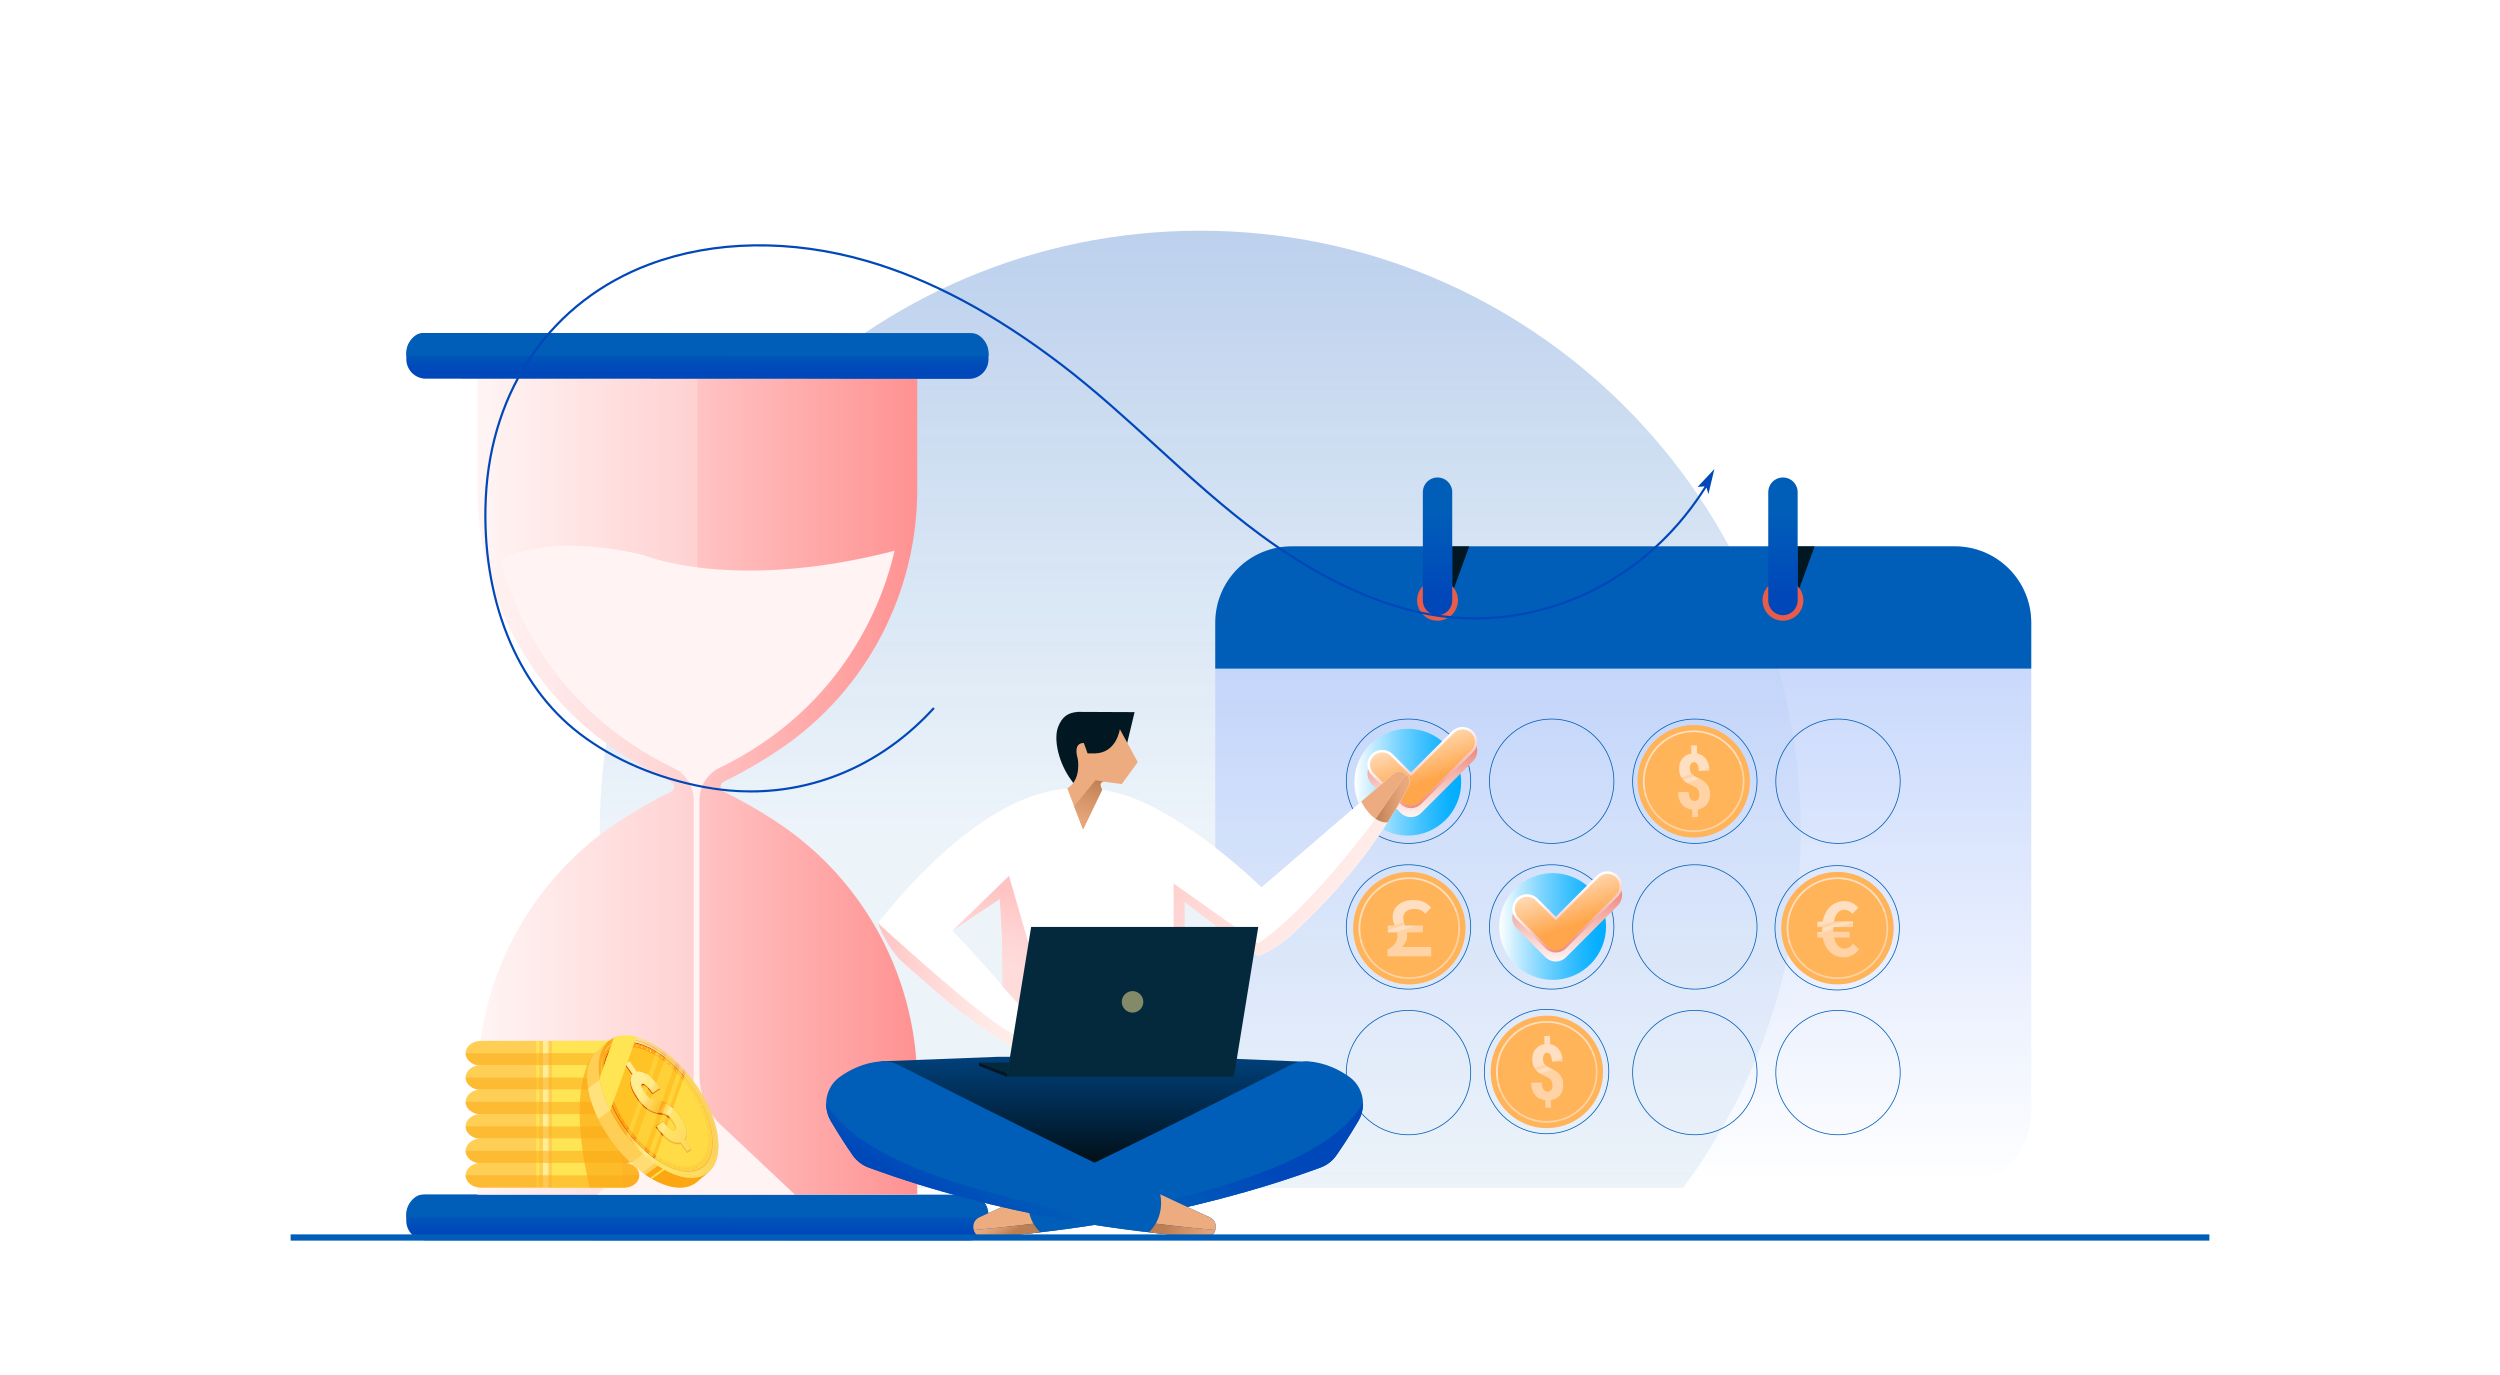 <svg width="800" height="440" viewBox="0 0 800 440" fill="none" xmlns="http://www.w3.org/2000/svg">
<rect width="800" height="440" fill="white"/>
<g opacity="0.6">
<g style="mix-blend-mode:multiply" opacity="0.5">
<path d="M538.562 380.167C562.226 348.236 576.23 308.72 576.23 265.923C576.23 159.834 490.197 73.829 384.074 73.829C277.95 73.829 191.917 159.821 191.917 265.923C191.917 308.72 205.922 348.236 229.586 380.167H538.562Z" fill="url(#paint0_linear_953_6)"/>
</g>
</g>
<path d="M648.658 381.057H150.342C150.143 381.057 149.983 380.858 149.983 380.605C149.983 380.353 150.143 380.154 150.342 380.154H648.671C648.871 380.154 649.03 380.353 649.03 380.605C649.03 380.858 648.871 381.057 648.671 381.057H648.658Z" fill="white"/>
<path d="M625.539 174.831H413.345C399.836 174.831 388.884 185.779 388.884 199.284V355.581C388.884 369.086 399.836 380.034 413.345 380.034H625.539C639.048 380.034 650 369.086 650 355.581V199.284C650 185.779 639.048 174.831 625.539 174.831Z" fill="url(#paint1_linear_953_6)"/>
<path d="M625.539 174.831H413.345C399.832 174.831 388.884 185.775 388.884 199.284V213.961H650V199.284C650 185.775 639.052 174.831 625.539 174.831Z" fill="#005EB8"/>
<path d="M470.134 174.857L465.271 188.233L464.713 188.565V174.857H470.134Z" fill="#011721"/>
<path d="M466.546 192.098C466.546 195.711 463.623 198.633 460.009 198.633C456.395 198.633 453.472 195.711 453.472 192.098C453.472 188.485 456.395 185.563 460.009 185.563C463.623 185.563 466.546 188.485 466.546 192.098Z" fill="#E85C4B"/>
<path d="M460.009 196.866C457.405 196.866 455.306 194.768 455.306 192.164V157.483C455.306 154.88 457.405 152.781 460.009 152.781C462.614 152.781 464.713 154.88 464.713 157.483V192.164C464.713 194.754 462.614 196.866 460.009 196.866Z" fill="url(#paint2_linear_953_6)"/>
<path d="M580.668 174.857L575.805 188.233L575.247 188.565V174.857H580.668Z" fill="#011721"/>
<path d="M577.081 192.098C577.081 195.711 574.158 198.633 570.544 198.633C566.93 198.633 564.007 195.711 564.007 192.098C564.007 188.485 566.93 185.563 570.544 185.563C574.158 185.563 577.081 188.485 577.081 192.098Z" fill="#E85C4B"/>
<path d="M570.543 196.866C567.952 196.866 565.84 194.768 565.84 192.164V157.483C565.84 154.88 567.939 152.781 570.543 152.781C573.148 152.781 575.247 154.88 575.247 157.483V192.164C575.247 194.754 573.148 196.866 570.543 196.866Z" fill="url(#paint3_linear_953_6)"/>
<path d="M450.721 269.894C439.733 269.894 430.817 260.982 430.817 249.997C430.817 239.012 439.733 230.1 450.721 230.1C461.71 230.1 470.625 239.012 470.625 249.997C470.625 260.982 461.71 269.894 450.721 269.894Z" stroke="#005EB8" stroke-width="0.25" stroke-miterlimit="10"/>
<path d="M496.535 269.894C485.546 269.894 476.631 260.982 476.631 249.997C476.631 239.012 485.546 230.1 496.535 230.1C507.523 230.1 516.439 239.012 516.439 249.997C516.439 260.982 507.523 269.894 496.535 269.894Z" stroke="#005EB8" stroke-width="0.25" stroke-miterlimit="10"/>
<path d="M542.348 269.894C531.36 269.894 522.444 260.982 522.444 249.997C522.444 239.012 531.36 230.1 542.348 230.1C553.337 230.1 562.252 239.012 562.252 249.997C562.252 260.982 553.337 269.894 542.348 269.894Z" stroke="#005EB8" stroke-width="0.25" stroke-miterlimit="10"/>
<path d="M588.162 269.894C577.173 269.894 568.258 260.982 568.258 249.997C568.258 239.012 577.173 230.1 588.162 230.1C599.15 230.1 608.066 239.012 608.066 249.997C608.066 260.982 599.15 269.894 588.162 269.894Z" stroke="#005EB8" stroke-width="0.25" stroke-miterlimit="10"/>
<path d="M450.721 316.517C439.733 316.517 430.817 307.604 430.817 296.619C430.817 285.634 439.733 276.722 450.721 276.722C461.71 276.722 470.625 285.634 470.625 296.619C470.625 307.604 461.71 316.517 450.721 316.517Z" stroke="#005EB8" stroke-width="0.25" stroke-miterlimit="10"/>
<path d="M496.535 316.517C485.546 316.517 476.631 307.604 476.631 296.619C476.631 285.634 485.546 276.722 496.535 276.722C507.523 276.722 516.439 285.634 516.439 296.619C516.439 307.604 507.523 316.517 496.535 316.517Z" stroke="#005EB8" stroke-width="0.25" stroke-miterlimit="10"/>
<path d="M562.252 296.619C562.252 285.63 553.341 276.722 542.348 276.722C531.356 276.722 522.444 285.63 522.444 296.619C522.444 307.608 531.356 316.517 542.348 316.517C553.341 316.517 562.252 307.608 562.252 296.619Z" stroke="#005EB8" stroke-width="0.25" stroke-miterlimit="10"/>
<path d="M587.904 316.795C576.916 316.795 568 307.882 568 296.897C568 285.913 576.916 277 587.904 277C598.892 277 607.808 285.913 607.808 296.897C607.808 307.882 598.892 316.795 587.904 316.795Z" stroke="#005EB8" stroke-width="0.25" stroke-miterlimit="10"/>
<path d="M450.721 363.125C439.733 363.125 430.817 354.213 430.817 343.228C430.817 332.243 439.733 323.331 450.721 323.331C461.71 323.331 470.625 332.243 470.625 343.228C470.625 354.213 461.71 363.125 450.721 363.125Z" stroke="#005EB8" stroke-width="0.25" stroke-miterlimit="10"/>
<path d="M494.904 362.795C483.916 362.795 475 353.882 475 342.897C475 331.913 483.916 323 494.904 323C505.892 323 514.808 331.913 514.808 342.897C514.808 353.882 505.892 362.795 494.904 362.795Z" stroke="#005EB8" stroke-width="0.25" stroke-miterlimit="10"/>
<path d="M542.348 363.125C531.36 363.125 522.444 354.213 522.444 343.228C522.444 332.243 531.36 323.331 542.348 323.331C553.337 323.331 562.252 332.243 562.252 343.228C562.252 354.213 553.337 363.125 542.348 363.125Z" stroke="#005EB8" stroke-width="0.25" stroke-miterlimit="10"/>
<path d="M588.162 363.125C577.173 363.125 568.258 354.213 568.258 343.228C568.258 332.243 577.173 323.331 588.162 323.331C599.15 323.331 608.066 332.243 608.066 343.228C608.066 354.213 599.15 363.125 588.162 363.125Z" stroke="#005EB8" stroke-width="0.25" stroke-miterlimit="10"/>
<path d="M605.962 296.519C606.223 306.457 598.393 314.732 588.464 314.994C578.535 315.255 570.267 307.419 570.006 297.481C569.745 287.543 577.575 279.268 587.504 279.006C597.432 278.745 605.701 286.581 605.962 296.519Z" fill="#FFB45A"/>
<path d="M586.329 313.201C582.759 312.844 579.437 311.325 576.792 308.819C573.636 305.827 571.845 301.791 571.726 297.445C571.489 288.469 578.583 280.977 587.551 280.74C596.519 280.502 604.004 287.602 604.242 296.578C604.36 300.924 602.771 305.056 599.781 308.214C596.792 311.372 592.759 313.165 588.417 313.284C587.717 313.308 587.017 313.284 586.329 313.213V313.201ZM589.556 281.369C588.903 281.298 588.239 281.274 587.563 281.298C578.903 281.523 572.047 288.766 572.284 297.433C572.391 301.636 574.135 305.531 577.171 308.428C580.22 311.313 584.206 312.844 588.393 312.738C592.593 312.631 596.484 310.885 599.378 307.846C602.261 304.795 603.791 300.805 603.684 296.614C603.471 288.623 597.314 282.164 589.568 281.393L589.556 281.369Z" fill="#FFDFC2"/>
<path d="M581.576 296.664V295.008L583.28 294.864C584.072 290.736 586.76 288.36 590.36 288.36C591.992 288.36 593.576 289.176 594.68 290.496L592.736 292.416C592.016 291.624 591.248 291.12 590.24 291.12C588.464 291.12 587.288 292.488 586.856 294.84H592.976V296.664H586.664L586.64 297.288L586.664 298.176H591.872V300H586.904C587.384 302.28 588.56 303.576 590.264 303.576C591.344 303.576 592.184 303 592.952 301.992L594.944 303.792C593.624 305.424 592.016 306.336 590.048 306.336C586.664 306.336 584.048 304.104 583.28 300H581.576V298.32L583.088 298.2L583.064 297.432L583.088 296.664H581.576Z" fill="#FFDFC2"/>
<g style="mix-blend-mode:multiply" opacity="0.28">
<path d="M605.001 291.176L570.86 302.515C573.245 309.936 580.279 315.207 588.452 314.994C598.381 314.732 606.222 306.457 605.95 296.519C605.902 294.655 605.57 292.85 604.989 291.176H605.001Z" fill="#FFB45A"/>
</g>
<g style="mix-blend-mode:multiply" opacity="0.28">
<path d="M570.504 301.244L604.526 289.941C604.396 289.644 604.265 289.347 604.123 289.062L570.303 300.306C570.362 300.627 570.433 300.936 570.504 301.244Z" fill="#FFB45A"/>
</g>
<path d="M468.962 296.519C469.223 306.457 461.393 314.732 451.464 314.994C441.535 315.255 433.267 307.419 433.006 297.481C432.745 287.543 440.575 279.268 450.504 279.006C460.432 278.745 468.701 286.581 468.962 296.519Z" fill="#FFB45A"/>
<path d="M449.329 313.201C445.759 312.844 442.437 311.325 439.792 308.819C436.636 305.827 434.845 301.791 434.726 297.445C434.489 288.469 441.583 280.977 450.551 280.74C459.519 280.502 467.004 287.602 467.242 296.578C467.36 300.924 465.771 305.056 462.781 308.214C459.792 311.372 455.759 313.165 451.417 313.284C450.717 313.308 450.017 313.284 449.329 313.213V313.201ZM452.556 281.369C451.903 281.298 451.239 281.274 450.563 281.298C441.903 281.523 435.047 288.766 435.284 297.433C435.391 301.636 437.135 305.531 440.171 308.428C443.22 311.313 447.206 312.844 451.393 312.738C455.593 312.631 459.484 310.885 462.378 307.846C465.261 304.795 466.791 300.805 466.684 296.614C466.471 288.623 460.314 282.164 452.568 281.393L452.556 281.369Z" fill="#FFDFC2"/>
<path d="M444.088 298.368V296.28L445.912 296.16H446.296C445.96 295.272 445.648 294.384 445.648 293.52C445.648 290.112 448.432 288 452.344 288C454.816 288 456.64 288.864 457.96 290.472L456.064 292.392C455.128 291.288 454.048 290.856 452.656 290.856C450.424 290.856 449.056 291.864 449.056 293.712C449.056 294.528 449.296 295.32 449.56 296.16H455.32V298.368H450.184C450.232 298.728 450.28 299.112 450.28 299.496C450.28 300.936 449.752 301.824 448.744 302.928V303.048H457.984V306H443.992V303.864C445.864 302.952 447.184 301.44 447.184 299.448C447.184 299.088 447.136 298.728 447.04 298.368H444.088Z" fill="#FFDFC2"/>
<g style="mix-blend-mode:multiply" opacity="0.28">
<path d="M468.001 291.176L433.86 302.515C436.245 309.936 443.279 315.207 451.452 314.994C461.381 314.732 469.222 306.457 468.95 296.519C468.902 294.655 468.57 292.85 467.989 291.176H468.001Z" fill="#FFB45A"/>
</g>
<g style="mix-blend-mode:multiply" opacity="0.28">
<path d="M433.504 301.244L467.526 289.941C467.396 289.644 467.265 289.347 467.123 289.062L433.303 300.306C433.362 300.627 433.433 300.936 433.504 301.244Z" fill="#FFB45A"/>
</g>
<path d="M136.26 396.878L310.035 396.938C313.492 396.939 316.296 394.138 316.297 390.68L316.298 388.61C316.299 385.152 313.497 382.349 310.04 382.347L136.265 382.287C132.808 382.286 130.004 385.087 130.003 388.545L130.002 390.615C130.001 394.073 132.803 396.876 136.26 396.878Z" fill="url(#paint4_linear_953_6)"/>
<path d="M135.394 382.275L310.96 382.341C313.918 382.341 316.317 385.611 316.317 389.636L130.021 389.554C130.021 385.529 132.42 382.259 135.378 382.259L135.394 382.275Z" fill="#005EB8"/>
<path d="M293.526 156.53V121.22H152.811V156.53C152.811 189.737 169.077 220.973 196.55 239.622C203.5 244.338 209.941 247.821 214.739 250.154C216.07 250.795 216.07 252.701 214.739 253.358C209.941 255.691 203.5 259.175 196.55 263.891C169.077 282.523 152.811 313.775 152.811 346.966V382.276H293.526V346.966C293.526 313.759 277.259 282.523 249.787 263.874C242.836 259.158 236.395 255.675 231.597 253.342C230.266 252.701 230.266 250.795 231.597 250.138C236.395 247.805 242.836 244.321 249.787 239.605C277.259 220.973 293.526 189.721 293.526 156.53Z" fill="url(#paint5_linear_953_6)"/>
<path d="M286.229 176.246C234.225 189.72 205.684 177.528 205.684 177.528C181.744 172.04 167.696 175.376 160.104 179.155C164.229 194.978 177.143 227.265 215.691 245.848C219.585 247.721 222 251.731 222 256.052V343.827C222 349.808 219.536 355.509 215.181 359.617L191.126 382.275H254.369L230.659 359.946C226.305 355.854 223.841 350.136 223.841 344.155V255.953C223.841 251.599 226.305 247.623 230.216 245.733C271.113 225.885 283.009 190.624 286.246 176.263L286.229 176.246Z" fill="#FFF3F3"/>
<path opacity="0.28" d="M223.168 121.22H152.811V156.53C152.811 189.737 169.077 220.973 196.55 239.622C203.5 244.338 209.941 247.821 214.739 250.154C216.07 250.795 216.07 252.701 214.739 253.358C209.941 255.691 203.5 259.175 196.55 263.891C169.077 282.523 152.811 313.775 152.811 346.966V382.276H223.168V121.22Z" fill="#FFF3F3"/>
<path d="M136.279 121.18L310.054 121.241C313.512 121.242 316.315 118.44 316.317 114.983L316.317 112.913C316.319 109.455 313.517 106.651 310.059 106.65L136.285 106.59C132.827 106.588 130.023 109.39 130.022 112.848L130.021 114.918C130.02 118.375 132.822 121.179 136.279 121.18Z" fill="url(#paint6_linear_953_6)"/>
<path d="M135.393 106.563L310.959 106.629C313.917 106.629 316.316 109.898 316.316 113.924L130.021 113.842C130.021 109.816 132.419 106.546 135.377 106.546L135.393 106.563Z" fill="#005EB8"/>
<path style="mix-blend-mode:overlay" d="M450.495 267.384C459.932 267.384 467.582 259.737 467.582 250.303C467.582 240.869 459.932 233.221 450.495 233.221C441.058 233.221 433.408 240.869 433.408 250.303C433.408 259.737 441.058 267.384 450.495 267.384Z" fill="url(#paint7_linear_953_6)"/>
<path style="mix-blend-mode:multiply" d="M464.659 236.874L451.492 250.037L445.659 244.206C443.812 242.36 440.809 242.36 438.962 244.206C437.115 246.052 437.115 249.054 438.962 250.9L444.795 256.732L448.197 260.132C450.017 261.952 452.967 261.952 454.787 260.132L458.189 256.732L471.356 243.568C473.203 241.722 473.203 238.72 471.356 236.874C469.509 235.028 466.506 235.028 464.659 236.874Z" fill="url(#paint8_linear_953_6)"/>
<path d="M464.659 234.005L451.492 247.168L445.659 241.337C443.812 239.491 440.809 239.491 438.962 241.337C437.115 243.183 437.115 246.185 438.962 248.031L444.795 253.862L448.197 257.263C450.017 259.083 452.967 259.083 454.787 257.263L458.189 253.862L471.356 240.699C473.203 238.853 473.203 235.851 471.356 234.005C469.509 232.159 466.506 232.159 464.659 234.005Z" fill="url(#paint9_linear_953_6)"/>
<path d="M439.547 247.46L448.782 256.692C449.513 257.422 450.483 257.821 451.506 257.821C452.529 257.821 453.499 257.422 454.23 256.692L470.798 240.128C472.326 238.601 472.326 236.104 470.798 234.576C470.054 233.832 469.071 233.42 468.021 233.42C466.972 233.42 465.989 233.832 465.244 234.576L451.506 248.31L445.101 241.908C444.331 241.138 443.334 240.766 442.324 240.766C441.315 240.766 440.318 241.151 439.547 241.908C438.019 243.436 438.019 245.933 439.547 247.46Z" fill="url(#paint10_linear_953_6)"/>
<path style="mix-blend-mode:overlay" d="M503.435 312.247C512.142 308.608 516.249 298.602 512.609 289.898C508.969 281.194 498.96 277.089 490.253 280.728C481.546 284.367 477.439 294.373 481.08 303.076C484.72 311.78 494.729 315.886 503.435 312.247Z" fill="url(#paint11_linear_953_6)"/>
<path style="mix-blend-mode:multiply" d="M511.005 283.071L497.838 296.234L492.005 290.403C490.158 288.556 487.155 288.556 485.308 290.403C483.461 292.249 483.461 295.251 485.308 297.097L491.141 302.928L494.542 306.329C496.363 308.148 499.313 308.148 501.133 306.329L504.534 302.928L517.702 289.765C519.549 287.919 519.549 284.917 517.702 283.071C515.855 281.224 512.852 281.224 511.005 283.071Z" fill="url(#paint12_linear_953_6)"/>
<path d="M511.005 280.188L497.838 293.352L492.005 287.52C490.158 285.674 487.155 285.674 485.308 287.52C483.461 289.367 483.461 292.369 485.308 294.215L491.141 300.046L494.542 303.446C496.363 305.266 499.313 305.266 501.133 303.446L504.534 300.046L517.702 286.883C519.549 285.037 519.549 282.035 517.702 280.188C515.855 278.342 512.852 278.342 511.005 280.188Z" fill="url(#paint13_linear_953_6)"/>
<path d="M485.893 293.657L495.128 302.888C495.858 303.619 496.828 304.017 497.851 304.017C498.874 304.017 499.844 303.619 500.575 302.888L517.144 286.325C518.672 284.797 518.672 282.3 517.144 280.773C516.4 280.029 515.417 279.617 514.367 279.617C513.317 279.617 512.334 280.029 511.59 280.773L497.851 294.507L491.447 288.105C490.676 287.334 489.68 286.962 488.67 286.962C487.66 286.962 486.664 287.348 485.893 288.105C484.365 289.632 484.365 292.129 485.893 293.657Z" fill="url(#paint14_linear_953_6)"/>
<path d="M360.595 238.176L363.066 227.881L344.983 227.802C341.608 228.054 339.88 229.409 338.618 232.557C337.064 236.409 338.658 244.232 343.043 249.971L346.139 254.433L357.685 240.314L360.595 238.176Z" fill="#011721"/>
<path d="M445.632 247.859L403.671 283.948C403.671 283.948 375.025 255.589 352.676 252.747C344.079 251.658 319.87 247.168 280.899 295.304C280.899 295.304 283.769 303.606 289.363 308.388C300.684 318.058 311.167 329.162 337.369 342.524C340.292 344.012 343.069 340.306 340.837 337.915C329.158 325.443 315.698 309.105 304.789 297.815L319.91 287.707L320.641 301.853H379.117V288.676C379.117 288.676 389.096 296.819 402.635 305.904C402.635 305.904 408.003 304.111 413.756 298.731C424.625 288.557 438.656 274.158 450.707 251.711C452.435 248.496 448.263 245.362 445.618 247.872L445.632 247.859Z" fill="white"/>
<path d="M281.83 339.629L319.618 338.167H379.396L416.334 339.708L362.814 373.659C362.814 373.659 325.69 373.42 324.747 372.49C323.817 371.56 281.816 339.642 281.816 339.642L281.83 339.629Z" fill="url(#paint15_linear_953_6)"/>
<path d="M413.012 340.771C401.187 346.801 347.733 373.951 313.479 389.491C310.012 391.059 311.34 396.252 315.127 395.987C338.127 394.366 379.742 389.332 422.566 373.619C424.639 372.862 426.406 371.48 427.668 369.674C429.329 367.296 431.84 363.511 434.644 358.769C437.447 354.013 436.291 347.837 431.814 344.623C428.518 342.258 424.107 340.08 418.686 339.628C416.72 339.469 414.766 339.881 413.012 340.784V340.771Z" fill="#005EB8"/>
<path d="M315.127 396C311.327 396.266 310.012 391.072 313.479 389.505C318.396 387.273 323.71 384.803 329.251 382.186C329.251 382.186 327.497 389.146 332.892 394.353C326.195 395.123 320.203 395.641 315.14 396H315.127Z" fill="#EDAC80"/>
<path d="M311.633 393.596C324.601 392.52 418.965 383.714 436.159 352.924C436.212 354.917 435.72 356.949 434.644 358.769C431.84 363.511 429.316 367.296 427.668 369.674C426.406 371.48 424.639 372.862 422.566 373.619C379.729 389.332 338.127 394.366 315.127 395.987C313.307 396.12 312.058 394.977 311.633 393.596Z" fill="url(#paint16_linear_953_6)"/>
<path d="M311.633 393.596C314.529 393.357 321.465 392.732 330.713 391.563C331.258 392.507 331.962 393.45 332.879 394.34C326.182 395.11 320.19 395.628 315.127 395.987C313.307 396.119 312.058 394.977 311.633 393.596Z" fill="url(#paint17_linear_953_6)"/>
<path d="M287.517 340.771C299.342 346.801 352.796 373.951 387.05 389.491C390.518 391.059 389.189 396.252 385.402 395.987C362.402 394.366 320.787 389.332 277.963 373.619C275.891 372.862 274.124 371.48 272.861 369.674C271.2 367.296 268.689 363.511 265.886 358.769C263.082 354.013 264.238 347.837 268.716 344.623C272.011 342.258 276.422 340.08 281.843 339.628C283.81 339.469 285.763 339.881 287.517 340.784V340.771Z" fill="#005EB8"/>
<path d="M385.402 396C389.203 396.266 390.518 391.072 387.05 389.505C382.134 387.273 376.819 384.803 371.278 382.186C371.278 382.186 373.032 389.146 367.638 394.353C374.334 395.123 380.327 395.641 385.389 396H385.402Z" fill="#EDAC80"/>
<path d="M388.883 393.596C375.915 392.52 281.551 383.714 264.357 352.924C264.304 354.917 264.796 356.949 265.872 358.769C268.676 363.511 271.2 367.296 272.848 369.674C274.11 371.48 275.877 372.862 277.95 373.619C320.787 389.332 362.389 394.366 385.389 395.987C387.209 396.12 388.458 394.977 388.883 393.596Z" fill="url(#paint18_linear_953_6)"/>
<path d="M388.884 393.596C385.987 393.357 379.051 392.732 369.803 391.563C369.259 392.507 368.554 393.45 367.638 394.34C374.334 395.11 380.327 395.628 385.389 395.987C387.209 396.119 388.458 394.977 388.884 393.596Z" fill="url(#paint19_linear_953_6)"/>
<path d="M322.169 344.583L313.24 341.05V340.027L322.355 343.454L322.169 344.583Z" fill="#011721"/>
<path d="M313.24 340.027H322.887L322.355 343.454L313.24 340.027Z" fill="#05293C"/>
<path d="M346.577 265.418L352.676 252.746L352.211 251.551C351.932 250.807 352.543 250.037 353.327 250.143L358.974 250.9L364.089 243.874L358.349 233.327C358.349 233.327 357.366 240.978 350.311 241.098H348.039L346.829 237.777C346.829 237.777 343.269 237.312 344.89 242.851C344.89 242.851 346.165 249.505 341.515 252.282L346.577 265.405V265.418Z" fill="#EDAC80"/>
<path d="M343.707 257.98L346.577 265.418L352.676 252.747L352.211 251.551C351.932 250.807 352.543 250.037 353.327 250.143L353.991 250.236L350.563 249.665L343.707 257.98Z" fill="url(#paint20_linear_953_6)"/>
<path d="M445.632 247.859L435.601 256.479C435.601 256.479 438.856 263.439 443.971 263.16C446.27 259.587 448.529 255.775 450.708 251.697C452.435 248.483 448.263 245.348 445.619 247.859H445.632Z" fill="#EDAC80"/>
<path d="M449.911 247.712L440.185 262.031C440.185 262.031 419.111 290.881 402.649 301.853L375.557 282.725V301.853H379.131V288.676C379.131 288.676 389.109 296.818 402.649 305.904C402.649 305.904 408.017 304.111 413.77 298.731C424.639 288.557 438.67 274.158 450.721 251.71C451.558 250.143 451 248.602 449.911 247.726V247.712Z" fill="url(#paint21_linear_953_6)"/>
<path d="M449.91 247.712L440.197 262.031C441.3 262.762 442.562 263.253 443.984 263.173C446.283 259.6 448.542 255.788 450.721 251.71C451.558 250.143 451 248.602 449.91 247.726V247.712Z" fill="url(#paint22_linear_953_6)"/>
<path d="M304.803 297.828L322.886 280.268L328.998 301.441L379.011 301.852V338.167L328.387 324.074L320.76 315.573L320.654 301.852L319.923 287.72L304.803 297.828Z" fill="url(#paint23_linear_953_6)"/>
<path d="M289.363 308.401C298.731 316.397 307.54 325.389 325.172 335.843L325.584 334.78L324.388 330.941C314.675 326.518 280.899 295.317 280.899 295.317C280.899 295.317 283.769 303.619 289.363 308.401Z" fill="url(#paint24_linear_953_6)"/>
<path d="M394.849 344.583H322.169L329.968 296.619H402.648L394.849 344.583Z" fill="#05293C"/>
<path opacity="0.5" d="M365.857 320.595C365.857 322.494 364.316 324.035 362.416 324.035C360.516 324.035 358.975 322.494 358.975 320.595C358.975 318.695 360.516 317.154 362.416 317.154C364.316 317.154 365.857 318.695 365.857 320.595Z" fill="#FFED94"/>
<path d="M199.703 340.97H153.85C151.179 340.97 149 339.19 149 337.025C149 334.86 151.179 333.08 153.85 333.08H199.69C202.361 333.08 204.54 334.86 204.54 337.025C204.54 339.19 202.361 340.97 199.69 340.97H199.703Z" fill="#FFCE55"/>
<path d="M199.145 333.08H176.637V340.97H199.145V333.08Z" fill="#FFE554"/>
<path d="M175.508 333.08H173.728V340.97H175.508V333.08Z" fill="#FFED94"/>
<path d="M172.571 333.08H171.614V340.97H172.571V333.08Z" fill="#FFE554"/>
<g style="mix-blend-mode:multiply" opacity="0.5">
<path d="M153.85 340.97H199.69C202.361 340.97 204.54 339.19 204.54 337.025H149C149 339.19 151.179 340.97 153.85 340.97Z" fill="#FCA611"/>
</g>
<path d="M199.703 348.74H153.85C151.179 348.74 149 346.961 149 344.796C149 342.63 151.179 340.851 153.85 340.851H199.69C202.361 340.851 204.54 342.63 204.54 344.796C204.54 346.961 202.361 348.74 199.69 348.74H199.703Z" fill="#FFCE55"/>
<path d="M199.145 340.864H176.637V348.754H199.145V340.864Z" fill="#FFE554"/>
<path d="M175.508 340.864H173.728V348.754H175.508V340.864Z" fill="#FFED94"/>
<path d="M172.571 340.864H171.614V348.754H172.571V340.864Z" fill="#FFE554"/>
<g style="mix-blend-mode:multiply" opacity="0.5">
<path d="M153.85 348.74H199.69C202.361 348.74 204.54 346.96 204.54 344.795H149C149 346.96 151.179 348.74 153.85 348.74Z" fill="#FCA611"/>
</g>
<path d="M199.703 356.551H153.85C151.179 356.551 149 354.771 149 352.606C149 350.441 151.179 348.661 153.85 348.661H199.69C202.361 348.661 204.54 350.441 204.54 352.606C204.54 354.771 202.361 356.551 199.69 356.551H199.703Z" fill="#FFCE55"/>
<path d="M199.145 348.661H176.637V356.551H199.145V348.661Z" fill="#FFE554"/>
<path d="M175.508 348.661H173.728V356.551H175.508V348.661Z" fill="#FFED94"/>
<path d="M172.571 348.661H171.614V356.551H172.571V348.661Z" fill="#FFE554"/>
<g style="mix-blend-mode:multiply" opacity="0.5">
<path d="M153.85 356.55H199.69C202.361 356.55 204.54 354.771 204.54 352.605H149C149 354.771 151.179 356.55 153.85 356.55Z" fill="#FCA611"/>
</g>
<path d="M199.703 364.387H153.85C151.179 364.387 149 362.608 149 360.443C149 358.277 151.179 356.498 153.85 356.498H199.69C202.361 356.498 204.54 358.277 204.54 360.443C204.54 362.608 202.361 364.387 199.69 364.387H199.703Z" fill="#FFCE55"/>
<path d="M199.145 356.498H176.637V364.387H199.145V356.498Z" fill="#FFE554"/>
<path d="M175.508 356.498H173.728V364.387H175.508V356.498Z" fill="#FFED94"/>
<path d="M172.571 356.498H171.614V364.387H172.571V356.498Z" fill="#FFE554"/>
<g style="mix-blend-mode:multiply" opacity="0.5">
<path d="M153.85 364.387H199.69C202.361 364.387 204.54 362.607 204.54 360.442H149C149 362.607 151.179 364.387 153.85 364.387Z" fill="#FCA611"/>
</g>
<path d="M199.703 372.224H153.85C151.179 372.224 149 370.444 149 368.279C149 366.114 151.179 364.334 153.85 364.334H199.69C202.361 364.334 204.54 366.114 204.54 368.279C204.54 370.444 202.361 372.224 199.69 372.224H199.703Z" fill="#FFCE55"/>
<path d="M199.145 364.334H176.637V372.224H199.145V364.334Z" fill="#FFE554"/>
<path d="M175.508 364.334H173.728V372.224H175.508V364.334Z" fill="#FFED94"/>
<path d="M172.571 364.334H171.614V372.224H172.571V364.334Z" fill="#FFE554"/>
<g style="mix-blend-mode:multiply" opacity="0.5">
<path d="M153.85 372.224H199.69C202.361 372.224 204.54 370.444 204.54 368.279H149C149 370.444 151.179 372.224 153.85 372.224Z" fill="#FCA611"/>
</g>
<path d="M199.703 380.034H153.85C151.179 380.034 149 378.255 149 376.089C149 373.924 151.179 372.145 153.85 372.145H199.69C202.361 372.145 204.54 373.924 204.54 376.089C204.54 378.255 202.361 380.034 199.69 380.034H199.703Z" fill="#FFCE55"/>
<path d="M199.145 372.145H176.637V380.034H199.145V372.145Z" fill="#FFE554"/>
<path d="M175.508 372.145H173.728V380.034H175.508V372.145Z" fill="#FFED94"/>
<path d="M172.571 372.145H171.614V380.034H172.571V372.145Z" fill="#FFE554"/>
<g style="mix-blend-mode:multiply" opacity="0.5">
<path d="M153.85 380.034H199.69C202.361 380.034 204.54 378.254 204.54 376.089H149C149 378.254 151.179 380.034 153.85 380.034Z" fill="#FCA611"/>
</g>
<g style="mix-blend-mode:multiply" opacity="0.63">
<path d="M199.703 380.034C202.374 380.034 204.553 378.254 204.553 376.089C204.553 374.097 202.706 372.436 200.341 372.184C202.706 371.932 204.553 370.271 204.553 368.279C204.553 366.287 202.653 364.573 200.235 364.361C202.653 364.148 204.553 362.461 204.553 360.442C204.553 358.423 202.666 356.75 200.261 356.524C202.666 356.298 204.553 354.624 204.553 352.605C204.553 350.586 202.706 348.953 200.341 348.7C202.706 348.448 204.553 346.788 204.553 344.795C204.553 342.803 202.773 341.209 200.461 340.903C202.693 340.611 204.434 339.084 204.54 337.211L201.869 335.006L189.605 337.915C189.605 337.915 180.982 347.12 188.675 380.021H199.703V380.034Z" fill="#FCA611"/>
</g>
<path d="M225.002 375.677C228.031 369.674 225.347 358.636 217.973 348.727C210.32 338.446 200.142 332.827 193.711 334.833L194.867 333.053L191.146 336.201H191.16C185.313 340.996 187.506 354.146 196.142 365.742C204.752 377.298 216.511 382.956 222.597 378.546L222.663 378.506C222.716 378.467 222.756 378.44 222.809 378.4C223.009 378.241 223.208 378.068 223.394 377.895L226.756 375.08L225.002 375.691V375.677Z" fill="#FFCE55"/>
<path d="M222.597 378.533L222.663 378.493C222.717 378.453 222.756 378.427 222.81 378.387C223.009 378.227 223.208 378.055 223.394 377.882L226.756 375.066L225.002 375.677C225.759 374.163 226.158 372.343 226.211 370.284L223.102 365.994L212.18 371.865L206.56 375.943C212.685 380.1 218.77 381.322 222.597 378.533Z" fill="#FCA611"/>
<path d="M208.619 377.232L213.774 373.499L213.429 373.021L208.074 376.913C208.26 377.019 208.446 377.139 208.632 377.245L208.619 377.232Z" fill="#FFE554"/>
<path opacity="0.5" d="M205.523 375.199L209.509 372.304L207.689 369.807L205.802 369.289L201.843 372.158C203.052 373.287 204.274 374.296 205.497 375.199H205.523Z" fill="#FFED94"/>
<path opacity="0.65" d="M191.452 358.078L195.305 355.288L194.999 350.4L191.93 345.552L188.196 348.262C188.688 351.33 189.791 354.691 191.452 358.091V358.078Z" fill="#FFED94"/>
<path d="M221.626 345.619C230.329 357.307 232.495 370.59 226.476 375.279C220.444 379.981 208.512 374.309 199.809 362.62C191.106 350.932 188.94 337.649 194.959 332.96C200.992 328.258 212.923 333.93 221.626 345.619Z" fill="url(#paint25_linear_953_6)"/>
<path d="M225.321 374.601C219.488 378.626 208.353 373.22 200.222 362.302C191.944 351.184 189.871 338.486 195.598 334.023C195.704 333.943 195.81 333.864 195.93 333.784C198.707 331.871 202.746 332.004 207.357 334.196C212.153 336.48 217.016 340.691 221.029 346.084C225.042 351.476 227.726 357.387 228.603 362.727C229.48 368.066 228.43 372.197 225.64 374.362C225.533 374.442 225.427 374.522 225.307 374.601H225.321ZM196.023 333.903C195.917 333.983 195.797 334.063 195.691 334.142C189.991 338.579 192.05 351.197 200.275 362.249C208.353 373.101 219.421 378.48 225.214 374.469C225.321 374.389 225.427 374.309 225.533 374.23C228.297 372.078 229.333 367.973 228.47 362.66C227.606 357.347 224.935 351.476 220.949 346.123C216.963 340.771 212.14 336.573 207.37 334.315C202.786 332.137 198.773 332.004 196.023 333.903Z" fill="url(#paint26_linear_953_6)"/>
<path d="M224.67 373.698C219.089 377.55 208.446 372.37 200.673 361.943C192.754 351.317 190.775 339.176 196.262 334.913C198.906 332.841 202.906 332.907 207.503 335.085C212.087 337.264 216.737 341.302 220.564 346.455C228.483 357.081 230.463 369.208 224.975 373.485C224.869 373.565 224.763 373.645 224.67 373.711V373.698ZM196.82 334.992C196.714 335.059 196.608 335.138 196.515 335.218C191.12 339.415 193.073 351.343 200.859 361.797C208.646 372.25 219.382 377.337 224.763 373.14C230.157 368.943 228.204 357.015 220.418 346.562C216.644 341.501 212.087 337.529 207.569 335.391C203.225 333.332 199.438 333.199 196.833 335.006L196.82 334.992Z" fill="#CE3F00"/>
<path d="M220.458 346.535C228.297 357.055 230.25 369.022 224.816 373.26C219.382 377.497 208.632 372.383 200.793 361.863C192.954 351.343 191 339.376 196.435 335.138C201.869 330.901 212.618 336.015 220.458 346.535Z" fill="#FCA611"/>
<path d="M219.74 347.08C227.008 356.842 228.829 367.947 223.793 371.878C218.757 375.81 208.779 371.068 201.497 361.305C194.229 351.543 192.409 340.438 197.445 336.507C202.481 332.575 212.459 337.317 219.74 347.08Z" fill="#FFC325"/>
<path d="M197.391 335.551C197.484 335.683 197.511 335.83 197.431 335.869C197.365 335.923 197.232 335.856 197.139 335.723C197.046 335.59 197.019 335.444 197.099 335.405C197.179 335.365 197.298 335.418 197.391 335.551Z" fill="#FFE554"/>
<path d="M224.138 372.689C224.231 372.822 224.258 372.968 224.178 373.008C224.098 373.048 223.979 372.994 223.886 372.862C223.793 372.729 223.766 372.583 223.846 372.543C223.912 372.49 224.045 372.556 224.138 372.689Z" fill="#FFE554"/>
<path d="M208.366 336.361C208.38 336.48 208.3 336.547 208.194 336.48C208.074 336.427 207.968 336.268 207.955 336.148C207.941 336.029 208.021 335.962 208.127 336.029C208.247 336.082 208.353 336.241 208.366 336.361Z" fill="#FFE554"/>
<path d="M213.323 372.264C213.336 372.383 213.256 372.45 213.15 372.383C213.03 372.33 212.924 372.171 212.911 372.051C212.897 371.932 212.977 371.865 213.083 371.932C213.203 371.985 213.309 372.144 213.323 372.264Z" fill="#FFE554"/>
<path d="M227.101 362.74C226.981 362.687 226.875 362.528 226.862 362.408C226.849 362.289 226.928 362.222 227.035 362.289C227.154 362.342 227.26 362.501 227.274 362.621C227.287 362.74 227.207 362.807 227.101 362.74Z" fill="#FFE554"/>
<path d="M194.229 346.123C194.109 346.07 194.003 345.911 193.99 345.791C193.976 345.672 194.056 345.605 194.162 345.672C194.269 345.738 194.388 345.884 194.402 346.004C194.415 346.123 194.335 346.19 194.229 346.123Z" fill="#FFE554"/>
<path d="M220.683 347.625C220.617 347.678 220.484 347.612 220.391 347.479C220.298 347.346 220.271 347.2 220.351 347.16C220.431 347.12 220.55 347.173 220.643 347.306C220.736 347.439 220.763 347.585 220.683 347.625Z" fill="url(#paint27_linear_953_6)"/>
<path d="M200.925 361.253C200.859 361.306 200.726 361.239 200.633 361.107C200.54 360.974 200.513 360.828 200.593 360.788C200.673 360.748 200.792 360.801 200.885 360.934C200.978 361.067 201.005 361.213 200.925 361.253Z" fill="url(#paint28_linear_953_6)"/>
<path d="M197.391 335.551C197.484 335.683 197.511 335.83 197.431 335.869C197.365 335.923 197.232 335.856 197.139 335.723C197.046 335.59 197.019 335.444 197.099 335.405C197.179 335.365 197.298 335.418 197.391 335.551Z" fill="url(#paint29_linear_953_6)"/>
<path d="M224.138 372.689C224.231 372.822 224.258 372.968 224.178 373.008C224.098 373.048 223.979 372.994 223.886 372.862C223.793 372.729 223.766 372.583 223.846 372.543C223.912 372.49 224.045 372.556 224.138 372.689Z" fill="url(#paint30_linear_953_6)"/>
<path d="M208.366 336.361C208.38 336.48 208.3 336.547 208.194 336.48C208.074 336.427 207.968 336.268 207.955 336.148C207.941 336.029 208.021 335.962 208.127 336.029C208.247 336.082 208.353 336.241 208.366 336.361Z" fill="url(#paint31_linear_953_6)"/>
<path d="M213.323 372.264C213.336 372.383 213.256 372.45 213.15 372.383C213.03 372.33 212.924 372.171 212.911 372.051C212.897 371.932 212.977 371.865 213.083 371.932C213.203 371.985 213.309 372.144 213.323 372.264Z" fill="url(#paint32_linear_953_6)"/>
<path d="M227.101 362.74C226.981 362.687 226.875 362.528 226.862 362.408C226.849 362.289 226.928 362.222 227.035 362.289C227.154 362.342 227.26 362.501 227.274 362.621C227.287 362.74 227.207 362.807 227.101 362.74Z" fill="url(#paint33_linear_953_6)"/>
<path d="M194.229 346.123C194.109 346.07 194.003 345.911 193.99 345.791C193.976 345.672 194.056 345.605 194.162 345.672C194.269 345.738 194.388 345.884 194.402 346.004C194.415 346.123 194.335 346.19 194.229 346.123Z" fill="url(#paint34_linear_953_6)"/>
<path d="M225.081 355.488C224.974 355.488 224.855 355.368 224.788 355.222C224.722 355.076 224.762 354.983 224.868 354.983C224.974 354.983 225.094 355.102 225.16 355.249C225.214 355.381 225.187 355.488 225.081 355.488Z" fill="url(#paint35_linear_953_6)"/>
<path d="M196.408 353.429C196.301 353.429 196.182 353.31 196.115 353.163C196.062 353.031 196.089 352.924 196.195 352.924C196.301 352.924 196.421 353.044 196.487 353.19C196.554 353.336 196.514 353.429 196.408 353.429Z" fill="url(#paint36_linear_953_6)"/>
<path d="M202.401 334.475C202.454 334.607 202.427 334.714 202.321 334.714C202.215 334.714 202.095 334.594 202.029 334.448C201.962 334.302 202.002 334.209 202.108 334.209C202.215 334.209 202.334 334.329 202.401 334.475Z" fill="url(#paint37_linear_953_6)"/>
<path d="M219.236 373.964C219.289 374.097 219.262 374.203 219.156 374.203C219.05 374.203 218.93 374.083 218.864 373.937C218.797 373.791 218.837 373.698 218.943 373.698C219.05 373.698 219.169 373.818 219.236 373.964Z" fill="url(#paint38_linear_953_6)"/>
<path d="M215.023 341.156C214.997 341.249 214.877 341.235 214.771 341.142C214.665 341.036 214.585 340.877 214.625 340.784C214.651 340.691 214.771 340.704 214.877 340.797C214.983 340.903 215.063 341.063 215.023 341.156Z" fill="url(#paint39_linear_953_6)"/>
<path d="M206.652 367.628C206.626 367.721 206.506 367.707 206.4 367.614C206.293 367.508 206.214 367.349 206.254 367.256C206.28 367.163 206.4 367.176 206.506 367.269C206.612 367.375 206.692 367.535 206.652 367.628Z" fill="url(#paint40_linear_953_6)"/>
<path d="M226.662 369.063C226.556 368.956 226.476 368.797 226.516 368.704C226.543 368.611 226.662 368.624 226.769 368.717C226.875 368.824 226.955 368.983 226.915 369.076C226.888 369.169 226.769 369.156 226.662 369.063Z" fill="url(#paint41_linear_953_6)"/>
<path d="M194.494 339.681C194.388 339.575 194.308 339.416 194.348 339.323C194.375 339.23 194.494 339.243 194.601 339.336C194.707 339.442 194.787 339.602 194.747 339.695C194.72 339.788 194.601 339.774 194.494 339.681Z" fill="url(#paint42_linear_953_6)"/>
<path d="M223.221 351.649C223.128 351.662 222.996 351.569 222.929 351.436C222.863 351.304 222.863 351.171 222.942 351.158C223.022 351.144 223.168 351.237 223.235 351.37C223.301 351.503 223.301 351.636 223.221 351.649Z" fill="url(#paint43_linear_953_6)"/>
<path d="M198.335 357.254C198.242 357.268 198.109 357.175 198.042 357.042C197.976 356.909 197.976 356.776 198.056 356.763C198.135 356.75 198.282 356.843 198.348 356.976C198.414 357.108 198.414 357.241 198.335 357.254Z" fill="url(#paint44_linear_953_6)"/>
<path d="M199.769 334.594C199.849 334.727 199.835 334.86 199.756 334.873C199.663 334.886 199.53 334.793 199.463 334.661C199.397 334.528 199.397 334.395 199.477 334.382C199.57 334.368 199.702 334.461 199.769 334.594Z" fill="url(#paint45_linear_953_6)"/>
<path d="M221.812 373.751C221.892 373.884 221.879 374.017 221.799 374.03C221.706 374.044 221.573 373.951 221.507 373.818C221.427 373.685 221.44 373.552 221.52 373.539C221.613 373.526 221.746 373.619 221.812 373.751Z" fill="url(#paint46_linear_953_6)"/>
<path d="M211.847 338.526C211.847 338.632 211.741 338.659 211.621 338.579C211.502 338.499 211.422 338.34 211.422 338.234C211.422 338.127 211.528 338.101 211.648 338.181C211.767 338.26 211.847 338.42 211.847 338.526Z" fill="url(#paint47_linear_953_6)"/>
<path d="M209.841 370.178C209.841 370.285 209.735 370.311 209.615 370.231C209.496 370.152 209.416 369.992 209.416 369.886C209.416 369.78 209.522 369.753 209.642 369.833C209.761 369.913 209.841 370.072 209.841 370.178Z" fill="url(#paint48_linear_953_6)"/>
<path d="M227.207 366.273C227.088 366.193 227.008 366.034 227.008 365.928C227.008 365.821 227.114 365.795 227.234 365.874C227.353 365.954 227.433 366.114 227.433 366.22C227.433 366.326 227.327 366.353 227.207 366.273Z" fill="url(#paint49_linear_953_6)"/>
<path d="M194.029 342.55C193.91 342.471 193.83 342.311 193.83 342.205C193.83 342.099 193.936 342.072 194.056 342.152C194.176 342.231 194.255 342.391 194.255 342.497C194.255 342.603 194.149 342.63 194.029 342.55Z" fill="url(#paint50_linear_953_6)"/>
<path d="M226.476 359.566C226.369 359.526 226.25 359.393 226.21 359.26C226.17 359.127 226.237 359.048 226.343 359.087C226.449 359.127 226.569 359.26 226.609 359.393C226.648 359.526 226.582 359.605 226.476 359.566Z" fill="url(#paint51_linear_953_6)"/>
<path d="M194.933 349.325C194.826 349.285 194.707 349.152 194.667 349.019C194.627 348.887 194.694 348.807 194.8 348.847C194.906 348.887 195.026 349.019 195.066 349.152C195.105 349.285 195.039 349.365 194.933 349.325Z" fill="url(#paint52_linear_953_6)"/>
<path d="M205.589 335.165C205.629 335.298 205.562 335.378 205.456 335.338C205.35 335.298 205.23 335.165 205.19 335.033C205.151 334.9 205.217 334.82 205.323 334.86C205.43 334.9 205.549 335.033 205.589 335.165Z" fill="url(#paint53_linear_953_6)"/>
<path d="M216.086 373.38C216.126 373.513 216.06 373.592 215.953 373.552C215.847 373.513 215.727 373.38 215.687 373.247C215.648 373.114 215.714 373.034 215.82 373.074C215.927 373.114 216.046 373.247 216.086 373.38Z" fill="url(#paint54_linear_953_6)"/>
<path d="M218.266 344.53C218.212 344.596 218.093 344.556 217.987 344.437C217.88 344.317 217.84 344.158 217.894 344.092C217.947 344.025 218.066 344.065 218.173 344.185C218.279 344.304 218.319 344.463 218.266 344.53Z" fill="url(#paint55_linear_953_6)"/>
<path d="M203.384 364.308C203.331 364.374 203.211 364.334 203.105 364.215C202.998 364.095 202.959 363.936 203.012 363.869C203.065 363.803 203.184 363.843 203.291 363.962C203.397 364.082 203.437 364.241 203.384 364.308Z" fill="url(#paint56_linear_953_6)"/>
<path d="M225.4 371.454C225.293 371.334 225.253 371.175 225.307 371.108C225.36 371.042 225.479 371.082 225.586 371.201C225.692 371.321 225.732 371.48 225.679 371.546C225.626 371.613 225.506 371.573 225.4 371.454Z" fill="url(#paint57_linear_953_6)"/>
<path d="M195.677 337.198C195.571 337.078 195.531 336.919 195.584 336.852C195.637 336.786 195.757 336.826 195.863 336.945C195.969 337.065 196.009 337.224 195.956 337.291C195.903 337.357 195.783 337.317 195.677 337.198Z" fill="url(#paint58_linear_953_6)"/>
<path d="M222.038 349.67C221.958 349.71 221.825 349.617 221.746 349.484C221.666 349.351 221.653 349.218 221.746 349.178C221.825 349.138 221.958 349.231 222.038 349.364C222.118 349.497 222.131 349.63 222.038 349.67Z" fill="url(#paint59_linear_953_6)"/>
<path d="M199.53 359.233C199.45 359.273 199.317 359.18 199.238 359.047C199.158 358.914 199.145 358.782 199.238 358.742C199.317 358.702 199.45 358.795 199.53 358.928C199.61 359.061 199.623 359.193 199.53 359.233Z" fill="url(#paint60_linear_953_6)"/>
<path d="M198.547 334.953C198.626 335.085 198.64 335.218 198.547 335.258C198.467 335.298 198.334 335.205 198.254 335.072C198.175 334.939 198.161 334.806 198.254 334.767C198.334 334.727 198.467 334.82 198.547 334.953Z" fill="url(#paint61_linear_953_6)"/>
<path d="M223.008 373.339C223.087 373.472 223.101 373.605 223.008 373.645C222.928 373.685 222.795 373.592 222.715 373.459C222.636 373.326 222.622 373.193 222.715 373.153C222.795 373.114 222.928 373.206 223.008 373.339Z" fill="url(#paint62_linear_953_6)"/>
<path d="M210.16 337.383C210.16 337.503 210.08 337.543 209.961 337.463C209.841 337.397 209.748 337.237 209.748 337.118C209.748 336.998 209.828 336.958 209.947 337.038C210.067 337.104 210.16 337.264 210.16 337.383Z" fill="url(#paint63_linear_953_6)"/>
<path d="M211.542 371.281C211.542 371.4 211.462 371.44 211.342 371.361C211.223 371.294 211.13 371.135 211.13 371.015C211.13 370.896 211.21 370.856 211.329 370.936C211.449 371.002 211.542 371.161 211.542 371.281Z" fill="url(#paint64_linear_953_6)"/>
<path d="M227.247 364.612C227.127 364.546 227.034 364.387 227.034 364.267C227.034 364.148 227.114 364.108 227.233 364.187C227.353 364.254 227.446 364.413 227.446 364.533C227.446 364.652 227.366 364.692 227.247 364.612Z" fill="url(#paint65_linear_953_6)"/>
<path d="M194.043 344.237C193.923 344.171 193.83 344.011 193.83 343.892C193.83 343.772 193.91 343.732 194.029 343.812C194.149 343.878 194.242 344.038 194.242 344.157C194.242 344.277 194.162 344.317 194.043 344.237Z" fill="url(#paint66_linear_953_6)"/>
<path d="M225.878 357.6C225.772 357.573 225.652 357.454 225.599 357.308C225.546 357.175 225.599 357.082 225.705 357.095C225.812 357.108 225.931 357.241 225.984 357.387C226.037 357.52 225.984 357.613 225.878 357.6Z" fill="url(#paint67_linear_953_6)"/>
<path d="M195.57 351.304C195.464 351.277 195.345 351.157 195.291 351.011C195.238 350.865 195.291 350.786 195.398 350.799C195.504 350.825 195.624 350.945 195.677 351.091C195.73 351.237 195.677 351.317 195.57 351.304Z" fill="url(#paint68_linear_953_6)"/>
<path d="M204.008 334.727C204.061 334.86 204.008 334.953 203.901 334.939C203.795 334.913 203.676 334.793 203.622 334.647C203.569 334.501 203.622 334.421 203.729 334.435C203.835 334.461 203.955 334.581 204.008 334.727Z" fill="url(#paint69_linear_953_6)"/>
<path d="M217.653 373.765C217.706 373.897 217.653 373.99 217.547 373.977C217.441 373.951 217.321 373.831 217.268 373.685C217.215 373.552 217.268 373.459 217.374 373.472C217.481 373.499 217.6 373.619 217.653 373.765Z" fill="url(#paint70_linear_953_6)"/>
<path d="M216.723 342.829C216.683 342.909 216.563 342.882 216.457 342.776C216.351 342.67 216.298 342.51 216.337 342.431C216.377 342.351 216.497 342.377 216.603 342.484C216.709 342.59 216.763 342.749 216.723 342.829Z" fill="url(#paint71_linear_953_6)"/>
<path d="M204.938 365.994C204.898 366.074 204.778 366.047 204.672 365.941C204.566 365.835 204.512 365.675 204.552 365.596C204.592 365.516 204.712 365.543 204.818 365.649C204.924 365.755 204.977 365.914 204.938 365.994Z" fill="url(#paint72_linear_953_6)"/>
<path d="M226.104 370.391C225.998 370.284 225.945 370.125 225.985 370.045C226.025 369.966 226.144 369.992 226.251 370.099C226.357 370.205 226.41 370.364 226.37 370.444C226.33 370.524 226.211 370.497 226.104 370.391Z" fill="url(#paint73_linear_953_6)"/>
<path d="M195.013 338.313C194.906 338.207 194.853 338.047 194.893 337.968C194.933 337.888 195.053 337.915 195.159 338.021C195.265 338.127 195.318 338.287 195.278 338.366C195.239 338.446 195.119 338.419 195.013 338.313Z" fill="url(#paint74_linear_953_6)"/>
<path d="M224.311 353.774C224.218 353.774 224.085 353.668 224.018 353.535C223.952 353.402 223.978 353.283 224.071 353.283C224.165 353.283 224.297 353.389 224.364 353.522C224.43 353.655 224.404 353.774 224.311 353.774Z" fill="url(#paint75_linear_953_6)"/>
<path d="M197.205 355.142C197.112 355.142 196.979 355.036 196.913 354.903C196.846 354.77 196.873 354.651 196.966 354.651C197.059 354.651 197.192 354.757 197.258 354.89C197.325 355.023 197.298 355.142 197.205 355.142Z" fill="url(#paint76_linear_953_6)"/>
<path d="M201.191 334.435C201.257 334.568 201.231 334.687 201.138 334.7C201.045 334.714 200.912 334.594 200.845 334.461C200.779 334.329 200.806 334.209 200.899 334.209C200.992 334.209 201.125 334.315 201.191 334.448V334.435Z" fill="url(#paint77_linear_953_6)"/>
<path d="M220.43 373.964C220.497 374.097 220.47 374.217 220.377 374.217C220.284 374.217 220.151 374.11 220.085 373.977C220.018 373.845 220.045 373.725 220.138 373.725C220.231 373.725 220.364 373.831 220.43 373.964Z" fill="url(#paint78_linear_953_6)"/>
<path d="M213.627 339.921C213.614 340.027 213.495 340.027 213.388 339.921C213.269 339.828 213.202 339.668 213.216 339.562C213.229 339.456 213.348 339.456 213.455 339.562C213.574 339.655 213.641 339.814 213.627 339.921Z" fill="url(#paint79_linear_953_6)"/>
<path d="M208.06 368.837C208.047 368.944 207.927 368.944 207.821 368.837C207.701 368.744 207.635 368.585 207.648 368.479C207.661 368.372 207.781 368.372 207.887 368.479C208.007 368.572 208.073 368.731 208.06 368.837Z" fill="url(#paint80_linear_953_6)"/>
<path d="M226.981 367.88C226.861 367.787 226.795 367.628 226.808 367.522C226.822 367.415 226.941 367.415 227.047 367.522C227.167 367.615 227.233 367.774 227.22 367.88C227.207 367.986 227.087 367.986 226.981 367.88Z" fill="url(#paint81_linear_953_6)"/>
<path d="M194.215 340.89C194.096 340.797 194.029 340.638 194.043 340.531C194.056 340.425 194.176 340.425 194.282 340.531C194.401 340.624 194.468 340.784 194.455 340.89C194.441 340.996 194.322 340.996 194.215 340.89Z" fill="url(#paint82_linear_953_6)"/>
<path d="M226.928 361.585C226.808 361.532 226.702 361.385 226.675 361.266C226.648 361.146 226.728 361.067 226.835 361.12C226.954 361.173 227.06 361.319 227.087 361.439C227.114 361.571 227.034 361.638 226.928 361.585Z" fill="url(#paint83_linear_953_6)"/>
<path d="M194.441 347.292C194.322 347.239 194.215 347.093 194.189 346.974C194.162 346.841 194.242 346.774 194.348 346.827C194.468 346.881 194.574 347.027 194.601 347.146C194.627 347.266 194.547 347.345 194.441 347.292Z" fill="url(#paint84_linear_953_6)"/>
<path d="M207.316 335.856C207.343 335.989 207.263 336.055 207.157 336.002C207.037 335.949 206.931 335.803 206.905 335.683C206.878 335.551 206.958 335.484 207.064 335.537C207.17 335.591 207.29 335.737 207.316 335.856Z" fill="url(#paint85_linear_953_6)"/>
<path d="M214.358 372.742C214.385 372.875 214.305 372.942 214.199 372.888C214.093 372.835 213.973 372.689 213.947 372.57C213.92 372.45 214 372.37 214.106 372.424C214.226 372.477 214.332 372.623 214.358 372.742Z" fill="url(#paint86_linear_953_6)"/>
<path d="M219.806 346.442C219.806 346.442 219.606 346.442 219.513 346.309C219.42 346.177 219.394 346.031 219.447 345.977C219.513 345.924 219.646 345.977 219.739 346.11C219.832 346.243 219.859 346.389 219.806 346.442Z" fill="url(#paint87_linear_953_6)"/>
<path d="M201.816 362.421C201.816 362.421 201.616 362.421 201.523 362.288C201.43 362.156 201.404 362.01 201.457 361.956C201.523 361.903 201.656 361.956 201.749 362.089C201.842 362.222 201.869 362.368 201.816 362.421Z" fill="url(#paint88_linear_953_6)"/>
<path d="M224.497 372.397C224.404 372.264 224.377 372.118 224.43 372.065C224.497 372.012 224.63 372.065 224.723 372.198C224.816 372.33 224.842 372.477 224.789 372.53C224.723 372.583 224.59 372.53 224.497 372.397Z" fill="url(#paint89_linear_953_6)"/>
<path d="M196.541 336.215C196.448 336.082 196.421 335.936 196.474 335.883C196.541 335.83 196.674 335.883 196.767 336.015C196.86 336.148 196.886 336.294 196.833 336.348C196.767 336.401 196.634 336.348 196.541 336.215Z" fill="url(#paint90_linear_953_6)"/>
<path d="M221.268 368.053L219.86 368.983L217.774 366.06C216.697 366.366 215.475 366.087 214.146 365.237C212.778 364.347 211.356 362.886 209.921 360.867L209.761 360.654L212.193 359.034L212.352 359.246C213.136 360.349 213.827 361.133 214.425 361.584C214.997 362.022 215.435 362.115 215.794 361.876C216.059 361.69 216.139 361.358 216.02 360.88C215.9 360.375 215.568 359.751 215.063 359.021C214.531 358.263 214.013 357.719 213.548 357.4C213.07 357.081 212.499 356.842 211.834 356.709C210.572 356.577 209.509 356.337 208.685 355.979C207.848 355.62 207.038 355.089 206.267 354.412C205.496 353.734 204.712 352.831 203.928 351.742C202.746 350.095 202.015 348.541 201.736 347.119C201.47 345.764 201.643 344.702 202.241 343.971L200.009 340.837L201.417 339.894L203.703 343.095C204.686 342.909 205.842 343.267 207.117 344.157C208.433 345.087 209.775 346.495 211.103 348.368L211.263 348.58L208.818 350.201L208.659 349.988C207.861 348.873 207.184 348.089 206.626 347.664C206.108 347.265 205.735 347.146 205.496 347.305C205.27 347.465 205.217 347.77 205.363 348.235C205.51 348.74 205.855 349.364 206.387 350.121C206.838 350.759 207.303 351.25 207.742 351.569C208.194 351.901 208.818 352.153 209.589 352.339C210.944 352.525 212.047 352.804 212.857 353.176C213.681 353.548 214.478 354.079 215.222 354.744C215.966 355.408 216.724 356.298 217.494 357.36C218.69 359.047 219.434 360.601 219.713 361.969C219.979 363.298 219.793 364.36 219.155 365.117L221.228 368.04L221.268 368.053ZM219.793 368.398L220.723 367.774L218.69 364.918L218.77 364.825C219.421 364.108 219.62 363.098 219.368 361.823C219.116 360.548 218.411 359.1 217.295 357.52C216.578 356.51 215.86 355.687 215.169 355.062C214.478 354.438 213.748 353.947 212.977 353.601C212.206 353.243 211.13 352.977 209.801 352.791C208.951 352.592 208.287 352.313 207.768 351.928C207.25 351.556 206.719 350.998 206.201 350.267C205.603 349.431 205.217 348.713 205.045 348.116C204.859 347.491 204.938 347.079 205.244 346.854C205.576 346.641 206.068 346.787 206.732 347.292C207.317 347.744 207.994 348.501 208.792 349.59L210.758 348.275C209.549 346.601 208.326 345.339 207.144 344.503C205.922 343.639 204.832 343.32 203.889 343.546L203.769 343.573L201.537 340.451L200.593 341.076L202.786 344.157L202.706 344.25C202.082 344.928 201.909 345.937 202.161 347.252C202.414 348.567 203.105 350.015 204.207 351.556C204.952 352.592 205.682 353.442 206.4 354.066C207.104 354.69 207.861 355.182 208.645 355.514C209.443 355.859 210.466 356.098 211.701 356.218C212.432 356.364 213.07 356.616 213.601 356.988C214.146 357.36 214.731 357.985 215.329 358.821C215.913 359.645 216.285 360.362 216.432 360.973C216.578 361.597 216.485 362.036 216.139 362.262C216.139 362.262 216.139 362.262 216.126 362.262C215.687 362.554 215.116 362.421 214.412 361.89C213.787 361.411 213.07 360.628 212.299 359.565L210.333 360.88C211.648 362.687 212.937 364.002 214.173 364.799C215.448 365.622 216.618 365.861 217.641 365.529L217.76 365.489L219.793 368.345V368.398Z" fill="#CE3F00"/>
<path d="M221.294 367.641L219.886 368.571L217.8 365.649C216.724 365.954 215.501 365.675 214.173 364.825C212.804 363.935 211.382 362.474 209.947 360.455L209.788 360.243L212.219 358.622L212.379 358.835C213.163 359.937 213.854 360.721 214.452 361.173C215.023 361.611 215.461 361.704 215.82 361.465C216.086 361.279 216.166 360.947 216.046 360.469C215.926 359.964 215.594 359.34 215.089 358.609C214.558 357.852 214.04 357.307 213.575 356.988C213.096 356.67 212.525 356.431 211.861 356.298C210.598 356.165 209.535 355.926 208.712 355.567C207.874 355.209 207.064 354.677 206.293 354C205.523 353.322 204.739 352.419 203.955 351.33C202.772 349.683 202.041 348.129 201.762 346.708C201.497 345.353 201.669 344.29 202.267 343.56L200.035 340.425L201.444 339.482L203.729 342.683C204.712 342.497 205.868 342.856 207.144 343.746C208.459 344.675 209.801 346.083 211.13 347.956L211.289 348.169L208.844 349.789L208.685 349.577C207.888 348.461 207.21 347.677 206.652 347.252C206.134 346.854 205.762 346.734 205.523 346.894C205.297 347.053 205.244 347.359 205.39 347.823C205.536 348.328 205.881 348.952 206.413 349.71C206.865 350.347 207.33 350.839 207.768 351.157C208.22 351.489 208.844 351.742 209.615 351.928C210.97 352.114 212.073 352.393 212.884 352.765C213.707 353.137 214.505 353.668 215.249 354.332C215.993 354.996 216.75 355.886 217.521 356.949C218.717 358.636 219.461 360.19 219.74 361.558C220.006 362.886 219.82 363.949 219.182 364.706L221.255 367.628L221.294 367.641ZM219.82 367.987L220.75 367.362L218.717 364.506L218.796 364.413C219.447 363.696 219.647 362.687 219.394 361.412C219.142 360.136 218.438 358.689 217.322 357.108C216.604 356.099 215.887 355.275 215.196 354.651C214.505 354.026 213.774 353.535 213.003 353.19C212.233 352.831 211.156 352.565 209.828 352.379C208.977 352.18 208.313 351.901 207.795 351.516C207.277 351.144 206.745 350.586 206.227 349.856C205.629 349.019 205.244 348.302 205.071 347.704C204.885 347.08 204.965 346.668 205.27 346.442C205.602 346.23 206.094 346.376 206.758 346.88C207.343 347.332 208.021 348.089 208.818 349.178L210.784 347.863C209.575 346.19 208.353 344.928 207.17 344.091C205.948 343.228 204.858 342.909 203.915 343.135L203.795 343.161L201.563 340.04L200.62 340.664L202.812 343.746L202.732 343.839C202.108 344.516 201.935 345.526 202.188 346.841C202.44 348.156 203.131 349.603 204.234 351.144C204.978 352.18 205.709 353.03 206.426 353.655C207.13 354.279 207.888 354.77 208.672 355.102C209.469 355.448 210.492 355.687 211.741 355.806C212.472 355.952 213.11 356.205 213.641 356.577C214.186 356.949 214.77 357.573 215.368 358.41C215.953 359.233 216.325 359.951 216.471 360.562C216.617 361.186 216.524 361.624 216.179 361.85C216.179 361.85 216.179 361.85 216.166 361.85C215.727 362.142 215.156 362.009 214.438 361.478C213.814 361 213.096 360.216 212.326 359.154L210.359 360.469C211.675 362.275 212.963 363.59 214.199 364.387C215.475 365.21 216.644 365.45 217.667 365.117L217.787 365.078L219.82 367.933V367.987Z" fill="url(#paint91_linear_953_6)"/>
<path d="M215.249 358.529C214.678 357.732 214.133 357.148 213.628 356.802C213.124 356.457 212.526 356.218 211.821 356.072C210.559 355.939 209.523 355.7 208.712 355.354C207.902 355.009 207.118 354.504 206.374 353.84C205.63 353.189 204.872 352.326 204.115 351.25C202.972 349.643 202.268 348.155 201.989 346.787C201.723 345.419 201.909 344.383 202.547 343.666L200.328 340.558L201.511 339.774L203.769 342.935C204.753 342.696 205.882 343.028 207.158 343.931C208.433 344.835 209.735 346.203 211.037 348.036L208.832 349.497C208.008 348.341 207.304 347.531 206.706 347.079C206.121 346.628 205.683 346.495 205.404 346.681C205.125 346.867 205.072 347.225 205.231 347.783C205.39 348.328 205.763 349.005 206.321 349.802C206.812 350.493 207.304 351.011 207.782 351.356C208.274 351.702 208.912 351.981 209.722 352.167C211.077 352.353 212.154 352.618 212.951 352.99C213.748 353.349 214.505 353.854 215.223 354.504C215.94 355.155 216.671 355.992 217.429 357.041C218.598 358.675 219.315 360.163 219.581 361.491C219.847 362.819 219.647 363.869 218.97 364.612L221.029 367.495L219.86 368.265L217.801 365.383C216.724 365.742 215.528 365.489 214.2 364.626C212.871 363.762 211.502 362.341 210.094 360.375L212.3 358.914C213.11 360.057 213.841 360.867 214.479 361.358C215.117 361.836 215.635 361.956 216.02 361.69C216.339 361.478 216.432 361.093 216.299 360.535C216.166 359.977 215.821 359.313 215.276 358.529H215.249Z" fill="url(#paint92_linear_953_6)"/>
<g style="mix-blend-mode:soft-light">
<path d="M203.663 331.805C200.965 331.101 198.494 331.167 196.461 332.084L191.851 345.034C192.355 348.222 193.525 351.729 195.292 355.288L203.663 331.805Z" fill="#FFE554"/>
</g>
<g style="mix-blend-mode:multiply" opacity="0.4">
<path d="M205.829 369.288L216.392 339.628C215.409 338.685 214.412 337.835 213.415 337.038L202.945 366.406C203.889 367.442 204.845 368.398 205.815 369.288H205.829Z" fill="#FFE554"/>
</g>
<g style="mix-blend-mode:multiply" opacity="0.4">
<path d="M201.51 364.772L211.821 335.843C211.422 335.564 211.024 335.271 210.612 335.019L200.474 363.47C200.819 363.909 201.151 364.36 201.51 364.772Z" fill="#FFE554"/>
</g>
<g style="mix-blend-mode:soft-light" opacity="0.5">
<path d="M218.704 342.046C218.332 341.634 217.96 341.235 217.588 340.85L207.064 370.404C207.463 370.736 207.862 371.068 208.26 371.374L218.704 342.046Z" fill="#FFE554"/>
</g>
<g style="mix-blend-mode:multiply" opacity="0.7">
<path d="M209.15 372.051C215.74 376.899 222.437 378.427 226.476 375.279C232.509 370.577 230.33 357.308 221.627 345.619C220.936 344.689 220.231 343.812 219.501 342.976L209.137 372.051H209.15Z" fill="#FFE554"/>
</g>
<path d="M240.189 253.597C235.326 253.597 230.41 253.145 225.467 252.228C210.174 249.386 196.262 243.435 185.247 235.027C164.865 219.46 153.598 191.168 155.099 159.356C156.76 124.077 176.425 95.998 207.676 84.269C228.35 76.512 253.131 76.114 277.472 83.167C297.815 89.064 318.17 99.903 339.709 116.294C350.418 124.449 360.503 133.654 370.256 142.554C380.859 152.237 391.82 162.238 403.579 170.885C418.766 182.043 433.276 189.601 447.905 193.971C484.949 205.048 524.159 189.641 545.485 155.637L543.226 155.823L548.607 150.085L546.694 158.108L546.069 156.009C529.235 182.866 501.292 198.208 472.021 198.221C463.956 198.221 455.784 197.052 447.706 194.648C432.997 190.252 418.421 182.667 403.167 171.457C391.382 162.796 380.407 152.781 369.79 143.085C360.051 134.185 349.966 124.994 339.297 116.865C317.825 100.527 297.536 89.728 277.286 83.857C253.091 76.844 228.457 77.229 207.928 84.933C176.943 96.556 157.464 124.396 155.803 159.396C154.315 190.982 165.476 219.048 185.686 234.483C196.621 242.838 210.413 248.735 225.6 251.551C252.798 256.612 279.399 247.407 298.599 226.327L299.117 226.792C283.239 244.232 262.338 253.61 240.202 253.61L240.189 253.597Z" fill="#0047BA"/>
<path d="M93 396H707" stroke="#005EB8" stroke-width="2" stroke-miterlimit="10"/>
<path d="M512.962 342.525C513.223 352.463 505.387 360.732 495.458 360.994C485.529 361.255 477.268 353.412 477.006 343.475C476.745 333.537 484.581 325.268 494.51 325.006C504.439 324.745 512.7 332.588 512.962 342.525Z" fill="#FFB45A"/>
<path d="M493.322 359.194C489.758 358.834 486.434 357.318 483.786 354.809C480.636 351.82 478.838 347.773 478.718 343.431C478.478 334.464 485.584 326.97 494.543 326.73C503.513 326.501 510.989 333.602 511.229 342.569C511.349 346.911 509.758 351.045 506.771 354.198C503.785 357.35 499.742 359.15 495.404 359.27C494.706 359.292 494.009 359.27 493.322 359.194ZM496.559 327.363C495.905 327.297 495.24 327.275 494.565 327.286C485.911 327.515 479.056 334.748 479.285 343.42C479.394 347.62 481.137 351.525 484.178 354.405C487.219 357.296 491.208 358.823 495.404 358.714C499.6 358.605 503.491 356.859 506.379 353.816C509.267 350.772 510.793 346.78 510.684 342.58C510.477 334.595 504.308 328.137 496.559 327.352V327.363Z" fill="#FFDFC2"/>
<path d="M496.778 347.205C496.756 346.54 496.614 346.016 496.331 345.635C496.047 345.253 495.59 344.904 494.947 344.587C493.704 344.075 492.778 343.573 492.178 343.082C491.579 342.591 491.121 342.035 490.816 341.391C490.511 340.748 490.347 339.984 490.325 339.089C490.293 337.759 490.631 336.635 491.35 335.751C492.069 334.857 493.028 334.311 494.238 334.126L494.173 331.541L495.993 331.497L496.058 334.126C497.268 334.322 498.227 334.911 498.925 335.882C499.622 336.853 499.993 338.097 500.036 339.624L496.625 339.711C496.603 338.751 496.44 338.031 496.156 337.562C495.873 337.093 495.502 336.864 495.056 336.875C494.631 336.886 494.304 337.082 494.075 337.453C493.846 337.835 493.737 338.348 493.759 339.002C493.77 339.569 493.911 340.049 494.173 340.42C494.434 340.791 494.914 341.173 495.622 341.566C496.919 342.144 497.867 342.678 498.445 343.158C499.023 343.649 499.459 344.206 499.753 344.827C500.047 345.449 500.2 346.202 500.222 347.074C500.254 348.438 499.927 349.551 499.23 350.423C498.532 351.296 497.551 351.831 496.287 352.038L496.353 354.438L494.543 354.481L494.478 352.081C493.083 351.918 491.993 351.351 491.208 350.391C490.424 349.431 490.009 348.122 489.966 346.485L493.377 346.398C493.399 347.347 493.573 348.078 493.889 348.58C494.205 349.082 494.674 349.322 495.284 349.311C495.775 349.3 496.156 349.103 496.418 348.733C496.69 348.362 496.81 347.849 496.788 347.205H496.778Z" fill="#FFDFC2"/>
<g style="mix-blend-mode:multiply" opacity="0.28">
<path d="M512.002 337.169L477.867 348.503C480.254 355.921 487.284 361.201 495.458 360.983C505.387 360.721 513.223 352.452 512.961 342.515C512.907 340.649 512.58 338.849 512.002 337.169Z" fill="#FFB45A"/>
</g>
<g style="mix-blend-mode:multiply" opacity="0.28">
<path d="M477.508 347.238L511.523 335.926C511.392 335.631 511.261 335.337 511.12 335.053L477.301 346.3C477.355 346.616 477.432 346.933 477.508 347.238Z" fill="#FFB45A"/>
</g>
<path d="M559.962 249.525C560.223 259.463 552.387 267.732 542.458 267.994C532.529 268.255 524.268 260.412 524.006 250.475C523.745 240.537 531.581 232.268 541.51 232.006C551.439 231.745 559.7 239.588 559.962 249.525Z" fill="#FFB45A"/>
<path d="M540.322 266.194C536.758 265.834 533.434 264.318 530.786 261.809C527.636 258.82 525.838 254.773 525.718 250.431C525.478 241.464 532.584 233.97 541.543 233.73C550.513 233.501 557.989 240.602 558.229 249.569C558.349 253.911 556.758 258.045 553.771 261.198C550.785 264.35 546.742 266.15 542.404 266.27C541.706 266.292 541.009 266.27 540.322 266.194ZM543.559 234.363C542.905 234.297 542.24 234.275 541.565 234.286C532.911 234.515 526.056 241.748 526.285 250.42C526.394 254.62 528.137 258.525 531.178 261.405C534.219 264.296 538.208 265.823 542.404 265.714C546.6 265.605 550.491 263.859 553.379 260.816C556.267 257.772 557.793 253.78 557.684 249.58C557.477 241.595 551.308 235.137 543.559 234.352V234.363Z" fill="#FFDFC2"/>
<path d="M543.778 254.205C543.756 253.54 543.614 253.016 543.331 252.635C543.047 252.253 542.59 251.904 541.947 251.587C540.704 251.075 539.778 250.573 539.178 250.082C538.579 249.591 538.121 249.035 537.816 248.391C537.511 247.748 537.347 246.984 537.325 246.089C537.293 244.759 537.631 243.635 538.35 242.751C539.069 241.857 540.028 241.311 541.238 241.126L541.173 238.541L542.993 238.497L543.058 241.126C544.268 241.322 545.227 241.911 545.925 242.882C546.622 243.853 546.993 245.097 547.036 246.624L543.625 246.711C543.603 245.751 543.44 245.031 543.156 244.562C542.873 244.093 542.502 243.864 542.056 243.875C541.631 243.886 541.304 244.082 541.075 244.453C540.846 244.835 540.737 245.348 540.759 246.002C540.77 246.569 540.911 247.049 541.173 247.42C541.434 247.791 541.914 248.173 542.622 248.566C543.919 249.144 544.867 249.678 545.445 250.158C546.023 250.649 546.459 251.206 546.753 251.827C547.047 252.449 547.2 253.202 547.222 254.074C547.254 255.438 546.927 256.551 546.23 257.423C545.532 258.296 544.551 258.831 543.287 259.038L543.353 261.438L541.543 261.481L541.478 259.081C540.083 258.918 538.993 258.351 538.208 257.391C537.424 256.431 537.009 255.122 536.966 253.485L540.377 253.398C540.399 254.347 540.573 255.078 540.889 255.58C541.205 256.082 541.674 256.322 542.284 256.311C542.775 256.3 543.156 256.103 543.418 255.733C543.69 255.362 543.81 254.849 543.788 254.205H543.778Z" fill="#FFDFC2"/>
<g style="mix-blend-mode:multiply" opacity="0.28">
<path d="M559.002 244.169L524.867 255.503C527.254 262.921 534.284 268.201 542.458 267.983C552.387 267.721 560.223 259.452 559.961 249.515C559.907 247.649 559.58 245.849 559.002 244.169Z" fill="#FFB45A"/>
</g>
<g style="mix-blend-mode:multiply" opacity="0.28">
<path d="M524.508 254.238L558.523 242.926C558.392 242.631 558.261 242.337 558.12 242.053L524.301 253.3C524.355 253.616 524.432 253.933 524.508 254.238Z" fill="#FFB45A"/>
</g>
<defs>
<linearGradient id="paint0_linear_953_6" x1="384.074" y1="408.795" x2="384.074" y2="32.708" gradientUnits="userSpaceOnUse">
<stop offset="0.38" stop-color="#005EB8" stop-opacity="0.24"/>
<stop offset="1" stop-color="#0047BA"/>
</linearGradient>
<linearGradient id="paint1_linear_953_6" x1="519.442" y1="174.831" x2="519.442" y2="380.034" gradientUnits="userSpaceOnUse">
<stop stop-color="#BDD0FB"/>
<stop offset="1" stop-color="#BDD0FB" stop-opacity="0"/>
</linearGradient>
<linearGradient id="paint2_linear_953_6" x1="460.009" y1="191.049" x2="460.009" y2="163.58" gradientUnits="userSpaceOnUse">
<stop stop-color="#0047BA"/>
<stop offset="1" stop-color="#005EB8"/>
</linearGradient>
<linearGradient id="paint3_linear_953_6" x1="570.543" y1="191.049" x2="570.543" y2="163.58" gradientUnits="userSpaceOnUse">
<stop stop-color="#0047BA"/>
<stop offset="1" stop-color="#005EB8"/>
</linearGradient>
<linearGradient id="paint4_linear_953_6" x1="223.72" y1="386.564" x2="223.721" y2="394.501" gradientUnits="userSpaceOnUse">
<stop stop-color="#005EB8"/>
<stop offset="1" stop-color="#0047BA"/>
</linearGradient>
<linearGradient id="paint5_linear_953_6" x1="138.055" y1="251.748" x2="419.815" y2="251.748" gradientUnits="userSpaceOnUse">
<stop stop-color="white"/>
<stop offset="0.55" stop-color="#FF9292"/>
<stop offset="1" stop-color="#FF9292"/>
</linearGradient>
<linearGradient id="paint6_linear_953_6" x1="223.682" y1="110.851" x2="223.684" y2="118.787" gradientUnits="userSpaceOnUse">
<stop stop-color="#005EB8"/>
<stop offset="1" stop-color="#0047BA"/>
</linearGradient>
<linearGradient id="paint7_linear_953_6" x1="433.421" y1="250.303" x2="467.582" y2="250.303" gradientUnits="userSpaceOnUse">
<stop stop-color="white"/>
<stop offset="0.19" stop-color="#BDE9FF"/>
<stop offset="0.41" stop-color="#7AD4FF"/>
<stop offset="0.61" stop-color="#45C3FF"/>
<stop offset="0.78" stop-color="#1FB7FF"/>
<stop offset="0.91" stop-color="#08AFFF"/>
<stop offset="1" stop-color="#00ADFF"/>
</linearGradient>
<linearGradient id="paint8_linear_953_6" x1="455.172" y1="229.794" x2="455.172" y2="263.678" gradientUnits="userSpaceOnUse">
<stop offset="0.01" stop-color="#E85C4B"/>
<stop offset="0.62" stop-color="#F6C2BC"/>
<stop offset="1" stop-color="white"/>
</linearGradient>
<linearGradient id="paint9_linear_953_6" x1="464.128" y1="261.726" x2="454.301" y2="238.997" gradientUnits="userSpaceOnUse">
<stop offset="0.01" stop-color="#E85C4B"/>
<stop offset="0.62" stop-color="#F6C2BC"/>
<stop offset="1" stop-color="white"/>
</linearGradient>
<linearGradient id="paint10_linear_953_6" x1="450.39" y1="227.403" x2="458.211" y2="249.707" gradientUnits="userSpaceOnUse">
<stop stop-color="white"/>
<stop offset="1" stop-color="#FFA54A"/>
</linearGradient>
<linearGradient id="paint11_linear_953_6" x1="479.764" y1="296.368" x2="513.925" y2="296.368" gradientUnits="userSpaceOnUse">
<stop stop-color="white"/>
<stop offset="0.19" stop-color="#BDE9FF"/>
<stop offset="0.41" stop-color="#7AD4FF"/>
<stop offset="0.61" stop-color="#45C3FF"/>
<stop offset="0.78" stop-color="#1FB7FF"/>
<stop offset="0.91" stop-color="#08AFFF"/>
<stop offset="1" stop-color="#00ADFF"/>
</linearGradient>
<linearGradient id="paint12_linear_953_6" x1="501.518" y1="275.978" x2="501.518" y2="309.862" gradientUnits="userSpaceOnUse">
<stop offset="0.01" stop-color="#E85C4B"/>
<stop offset="0.62" stop-color="#F6C2BC"/>
<stop offset="1" stop-color="white"/>
</linearGradient>
<linearGradient id="paint13_linear_953_6" x1="510.474" y1="307.909" x2="500.647" y2="285.18" gradientUnits="userSpaceOnUse">
<stop offset="0.01" stop-color="#E85C4B"/>
<stop offset="0.62" stop-color="#F6C2BC"/>
<stop offset="1" stop-color="white"/>
</linearGradient>
<linearGradient id="paint14_linear_953_6" x1="496.735" y1="273.6" x2="504.557" y2="295.903" gradientUnits="userSpaceOnUse">
<stop stop-color="white"/>
<stop offset="1" stop-color="#FFA54A"/>
</linearGradient>
<linearGradient id="paint15_linear_953_6" x1="349.089" y1="317.447" x2="349" y2="374" gradientUnits="userSpaceOnUse">
<stop stop-color="#005EB8"/>
<stop offset="1" stop-color="#010D12"/>
</linearGradient>
<linearGradient id="paint16_linear_953_6" x1="400.138" y1="371.766" x2="387.088" y2="396.525" gradientUnits="userSpaceOnUse">
<stop stop-color="#0047BA"/>
<stop offset="1" stop-color="#005EB8"/>
</linearGradient>
<linearGradient id="paint17_linear_953_6" x1="319.06" y1="389.133" x2="322.952" y2="395.191" gradientUnits="userSpaceOnUse">
<stop stop-color="#EDAC80"/>
<stop offset="0.27" stop-color="#E6A579"/>
<stop offset="0.65" stop-color="#D39367"/>
<stop offset="1" stop-color="#BD7E52"/>
</linearGradient>
<linearGradient id="paint18_linear_953_6" x1="283" y1="374" x2="290.954" y2="359.333" gradientUnits="userSpaceOnUse">
<stop stop-color="#0047BA"/>
<stop offset="1" stop-color="#005EB8"/>
</linearGradient>
<linearGradient id="paint19_linear_953_6" x1="391.9" y1="398.497" x2="372.967" y2="392.211" gradientUnits="userSpaceOnUse">
<stop stop-color="#EDAC80"/>
<stop offset="0.27" stop-color="#E6A579"/>
<stop offset="0.65" stop-color="#D39367"/>
<stop offset="1" stop-color="#BD7E52"/>
</linearGradient>
<linearGradient id="paint20_linear_953_6" x1="344.066" y1="266.919" x2="350.772" y2="248.96" gradientUnits="userSpaceOnUse">
<stop stop-color="#EDAC80"/>
<stop offset="0.27" stop-color="#E6A579"/>
<stop offset="0.65" stop-color="#D39367"/>
<stop offset="1" stop-color="#BD7E52"/>
</linearGradient>
<linearGradient id="paint21_linear_953_6" x1="434.352" y1="288.557" x2="377.653" y2="252.411" gradientUnits="userSpaceOnUse">
<stop stop-color="#FFEEEB"/>
<stop offset="0.29" stop-color="#FFE7E4"/>
<stop offset="0.7" stop-color="#FFD4D2"/>
<stop offset="1" stop-color="#FFC3C2"/>
</linearGradient>
<linearGradient id="paint22_linear_953_6" x1="451.132" y1="255.443" x2="440.184" y2="255.443" gradientUnits="userSpaceOnUse">
<stop stop-color="#EDAC80"/>
<stop offset="0.27" stop-color="#E6A579"/>
<stop offset="0.65" stop-color="#D39367"/>
<stop offset="1" stop-color="#BD7E52"/>
</linearGradient>
<linearGradient id="paint23_linear_953_6" x1="342.697" y1="315.042" x2="348.752" y2="292.102" gradientUnits="userSpaceOnUse">
<stop stop-color="#FFDCDC"/>
<stop offset="0.41" stop-color="#FFD5D5"/>
<stop offset="0.87" stop-color="#FFC8C7"/>
<stop offset="1" stop-color="#FFC3C2"/>
</linearGradient>
<linearGradient id="paint24_linear_953_6" x1="325.584" y1="315.573" x2="280.899" y2="315.573" gradientUnits="userSpaceOnUse">
<stop stop-color="#FFEEEB"/>
<stop offset="0.29" stop-color="#FFE7E4"/>
<stop offset="0.7" stop-color="#FFD4D2"/>
<stop offset="1" stop-color="#FFC3C2"/>
</linearGradient>
<linearGradient id="paint25_linear_953_6" x1="153.673" y1="328.911" x2="250.135" y2="313.218" gradientUnits="userSpaceOnUse">
<stop stop-color="#FFED94"/>
<stop offset="0.41" stop-color="#FCA611"/>
<stop offset="0.46" stop-color="#FFED94"/>
<stop offset="0.99" stop-color="#E85C4B"/>
</linearGradient>
<linearGradient id="paint26_linear_953_6" x1="198.055" y1="362.827" x2="219.635" y2="347.919" gradientUnits="userSpaceOnUse">
<stop stop-color="#FFED94"/>
<stop offset="0.3" stop-color="#FFED94"/>
<stop offset="0.41" stop-color="#FCA611"/>
<stop offset="0.46" stop-color="#FFED94"/>
<stop offset="0.99" stop-color="#E85C4B"/>
</linearGradient>
<linearGradient id="paint27_linear_953_6" x1="216.072" y1="330.072" x2="199.229" y2="363.27" gradientUnits="userSpaceOnUse">
<stop stop-color="#FFED94"/>
<stop offset="0.3" stop-color="#FFED94"/>
<stop offset="0.41" stop-color="#FCA611"/>
<stop offset="0.46" stop-color="#FFED94"/>
<stop offset="0.99" stop-color="#E85C4B"/>
</linearGradient>
<linearGradient id="paint28_linear_953_6" x1="192.902" y1="318.313" x2="176.06" y2="351.509" gradientUnits="userSpaceOnUse">
<stop stop-color="#FFED94"/>
<stop offset="0.3" stop-color="#FFED94"/>
<stop offset="0.41" stop-color="#FCA611"/>
<stop offset="0.46" stop-color="#FFED94"/>
<stop offset="0.99" stop-color="#E85C4B"/>
</linearGradient>
<linearGradient id="paint29_linear_953_6" x1="193.331" y1="318.529" x2="176.489" y2="351.725" gradientUnits="userSpaceOnUse">
<stop stop-color="#FFED94"/>
<stop offset="0.3" stop-color="#FFED94"/>
<stop offset="0.41" stop-color="#FCA611"/>
<stop offset="0.46" stop-color="#FFED94"/>
<stop offset="0.99" stop-color="#E85C4B"/>
</linearGradient>
<linearGradient id="paint30_linear_953_6" x1="215.644" y1="329.855" x2="198.801" y2="363.052" gradientUnits="userSpaceOnUse">
<stop stop-color="#FFED94"/>
<stop offset="0.3" stop-color="#FFED94"/>
<stop offset="0.41" stop-color="#FCA611"/>
<stop offset="0.46" stop-color="#FFED94"/>
<stop offset="0.99" stop-color="#E85C4B"/>
</linearGradient>
<linearGradient id="paint31_linear_953_6" x1="204.798" y1="324.356" x2="187.956" y2="357.538" gradientUnits="userSpaceOnUse">
<stop stop-color="#FFED94"/>
<stop offset="0.3" stop-color="#FFED94"/>
<stop offset="0.41" stop-color="#FCA611"/>
<stop offset="0.46" stop-color="#FFED94"/>
<stop offset="0.99" stop-color="#E85C4B"/>
</linearGradient>
<linearGradient id="paint32_linear_953_6" x1="204.184" y1="324.023" x2="187.334" y2="357.219" gradientUnits="userSpaceOnUse">
<stop stop-color="#FFED94"/>
<stop offset="0.3" stop-color="#FFED94"/>
<stop offset="0.41" stop-color="#FCA611"/>
<stop offset="0.46" stop-color="#FFED94"/>
<stop offset="0.99" stop-color="#E85C4B"/>
</linearGradient>
<linearGradient id="paint33_linear_953_6" x1="220.569" y1="332.358" x2="203.727" y2="365.555" gradientUnits="userSpaceOnUse">
<stop stop-color="#FFED94"/>
<stop offset="0.3" stop-color="#FFED94"/>
<stop offset="0.41" stop-color="#FCA611"/>
<stop offset="0.46" stop-color="#FFED94"/>
<stop offset="0.99" stop-color="#E85C4B"/>
</linearGradient>
<linearGradient id="paint34_linear_953_6" x1="188.416" y1="316.041" x2="171.573" y2="349.222" gradientUnits="userSpaceOnUse">
<stop stop-color="#FFED94"/>
<stop offset="0.3" stop-color="#FFED94"/>
<stop offset="0.41" stop-color="#FCA611"/>
<stop offset="0.46" stop-color="#FFED94"/>
<stop offset="0.99" stop-color="#E85C4B"/>
</linearGradient>
<linearGradient id="paint35_linear_953_6" x1="219.529" y1="331.828" x2="202.686" y2="365.025" gradientUnits="userSpaceOnUse">
<stop stop-color="#FFED94"/>
<stop offset="0.3" stop-color="#FFED94"/>
<stop offset="0.41" stop-color="#FCA611"/>
<stop offset="0.46" stop-color="#FFED94"/>
<stop offset="0.99" stop-color="#E85C4B"/>
</linearGradient>
<linearGradient id="paint36_linear_953_6" x1="189.455" y1="316.57" x2="172.612" y2="349.752" gradientUnits="userSpaceOnUse">
<stop stop-color="#FFED94"/>
<stop offset="0.3" stop-color="#FFED94"/>
<stop offset="0.41" stop-color="#FCA611"/>
<stop offset="0.46" stop-color="#FFED94"/>
<stop offset="0.99" stop-color="#E85C4B"/>
</linearGradient>
<linearGradient id="paint37_linear_953_6" x1="198.796" y1="321.305" x2="181.944" y2="354.486" gradientUnits="userSpaceOnUse">
<stop stop-color="#FFED94"/>
<stop offset="0.3" stop-color="#FFED94"/>
<stop offset="0.41" stop-color="#FCA611"/>
<stop offset="0.46" stop-color="#FFED94"/>
<stop offset="0.99" stop-color="#E85C4B"/>
</linearGradient>
<linearGradient id="paint38_linear_953_6" x1="210.198" y1="327.088" x2="193.347" y2="360.269" gradientUnits="userSpaceOnUse">
<stop stop-color="#FFED94"/>
<stop offset="0.3" stop-color="#FFED94"/>
<stop offset="0.41" stop-color="#FCA611"/>
<stop offset="0.46" stop-color="#FFED94"/>
<stop offset="0.99" stop-color="#E85C4B"/>
</linearGradient>
<linearGradient id="paint39_linear_953_6" x1="211.091" y1="327.541" x2="194.249" y2="360.738" gradientUnits="userSpaceOnUse">
<stop stop-color="#FFED94"/>
<stop offset="0.3" stop-color="#FFED94"/>
<stop offset="0.41" stop-color="#FCA611"/>
<stop offset="0.46" stop-color="#FFED94"/>
<stop offset="0.99" stop-color="#E85C4B"/>
</linearGradient>
<linearGradient id="paint40_linear_953_6" x1="197.883" y1="320.842" x2="181.04" y2="354.039" gradientUnits="userSpaceOnUse">
<stop stop-color="#FFED94"/>
<stop offset="0.3" stop-color="#FFED94"/>
<stop offset="0.41" stop-color="#FCA611"/>
<stop offset="0.46" stop-color="#FFED94"/>
<stop offset="0.99" stop-color="#E85C4B"/>
</linearGradient>
<linearGradient id="paint41_linear_953_6" x1="219.156" y1="331.641" x2="202.313" y2="364.838" gradientUnits="userSpaceOnUse">
<stop stop-color="#FFED94"/>
<stop offset="0.3" stop-color="#FFED94"/>
<stop offset="0.41" stop-color="#FCA611"/>
<stop offset="0.46" stop-color="#FFED94"/>
<stop offset="0.99" stop-color="#E85C4B"/>
</linearGradient>
<linearGradient id="paint42_linear_953_6" x1="189.829" y1="316.757" x2="172.986" y2="349.939" gradientUnits="userSpaceOnUse">
<stop stop-color="#FFED94"/>
<stop offset="0.3" stop-color="#FFED94"/>
<stop offset="0.41" stop-color="#FCA611"/>
<stop offset="0.46" stop-color="#FFED94"/>
<stop offset="0.99" stop-color="#E85C4B"/>
</linearGradient>
<linearGradient id="paint43_linear_953_6" x1="218.142" y1="331.116" x2="201.292" y2="364.312" gradientUnits="userSpaceOnUse">
<stop stop-color="#FFED94"/>
<stop offset="0.3" stop-color="#FFED94"/>
<stop offset="0.41" stop-color="#FCA611"/>
<stop offset="0.46" stop-color="#FFED94"/>
<stop offset="0.99" stop-color="#E85C4B"/>
</linearGradient>
<linearGradient id="paint44_linear_953_6" x1="190.841" y1="317.261" x2="173.989" y2="350.459" gradientUnits="userSpaceOnUse">
<stop stop-color="#FFED94"/>
<stop offset="0.3" stop-color="#FFED94"/>
<stop offset="0.41" stop-color="#FCA611"/>
<stop offset="0.46" stop-color="#FFED94"/>
<stop offset="0.99" stop-color="#E85C4B"/>
</linearGradient>
<linearGradient id="paint45_linear_953_6" x1="195.986" y1="319.881" x2="179.143" y2="353.077" gradientUnits="userSpaceOnUse">
<stop stop-color="#FFED94"/>
<stop offset="0.3" stop-color="#FFED94"/>
<stop offset="0.41" stop-color="#FCA611"/>
<stop offset="0.46" stop-color="#FFED94"/>
<stop offset="0.99" stop-color="#E85C4B"/>
</linearGradient>
<linearGradient id="paint46_linear_953_6" x1="212.988" y1="328.504" x2="196.137" y2="361.7" gradientUnits="userSpaceOnUse">
<stop stop-color="#FFED94"/>
<stop offset="0.3" stop-color="#FFED94"/>
<stop offset="0.41" stop-color="#FCA611"/>
<stop offset="0.46" stop-color="#FFED94"/>
<stop offset="0.99" stop-color="#E85C4B"/>
</linearGradient>
<linearGradient id="paint47_linear_953_6" x1="208.135" y1="326.039" x2="191.284" y2="359.236" gradientUnits="userSpaceOnUse">
<stop stop-color="#FFED94"/>
<stop offset="0.3" stop-color="#FFED94"/>
<stop offset="0.41" stop-color="#FCA611"/>
<stop offset="0.46" stop-color="#FFED94"/>
<stop offset="0.99" stop-color="#E85C4B"/>
</linearGradient>
<linearGradient id="paint48_linear_953_6" x1="200.85" y1="322.359" x2="184.007" y2="355.541" gradientUnits="userSpaceOnUse">
<stop stop-color="#FFED94"/>
<stop offset="0.3" stop-color="#FFED94"/>
<stop offset="0.41" stop-color="#FCA611"/>
<stop offset="0.46" stop-color="#FFED94"/>
<stop offset="0.99" stop-color="#E85C4B"/>
</linearGradient>
<linearGradient id="paint49_linear_953_6" x1="220.148" y1="332.136" x2="203.306" y2="365.333" gradientUnits="userSpaceOnUse">
<stop stop-color="#FFED94"/>
<stop offset="0.3" stop-color="#FFED94"/>
<stop offset="0.41" stop-color="#FCA611"/>
<stop offset="0.46" stop-color="#FFED94"/>
<stop offset="0.99" stop-color="#E85C4B"/>
</linearGradient>
<linearGradient id="paint50_linear_953_6" x1="188.826" y1="316.247" x2="171.983" y2="349.429" gradientUnits="userSpaceOnUse">
<stop stop-color="#FFED94"/>
<stop offset="0.3" stop-color="#FFED94"/>
<stop offset="0.41" stop-color="#FCA611"/>
<stop offset="0.46" stop-color="#FFED94"/>
<stop offset="0.99" stop-color="#E85C4B"/>
</linearGradient>
<linearGradient id="paint51_linear_953_6" x1="220.386" y1="332.262" x2="203.543" y2="365.459" gradientUnits="userSpaceOnUse">
<stop stop-color="#FFED94"/>
<stop offset="0.3" stop-color="#FFED94"/>
<stop offset="0.41" stop-color="#FCA611"/>
<stop offset="0.46" stop-color="#FFED94"/>
<stop offset="0.99" stop-color="#E85C4B"/>
</linearGradient>
<linearGradient id="paint52_linear_953_6" x1="188.588" y1="316.122" x2="171.745" y2="349.319" gradientUnits="userSpaceOnUse">
<stop stop-color="#FFED94"/>
<stop offset="0.3" stop-color="#FFED94"/>
<stop offset="0.41" stop-color="#FCA611"/>
<stop offset="0.46" stop-color="#FFED94"/>
<stop offset="0.99" stop-color="#E85C4B"/>
</linearGradient>
<linearGradient id="paint53_linear_953_6" x1="202.043" y1="322.961" x2="185.201" y2="356.142" gradientUnits="userSpaceOnUse">
<stop stop-color="#FFED94"/>
<stop offset="0.3" stop-color="#FFED94"/>
<stop offset="0.41" stop-color="#FCA611"/>
<stop offset="0.46" stop-color="#FFED94"/>
<stop offset="0.99" stop-color="#E85C4B"/>
</linearGradient>
<linearGradient id="paint54_linear_953_6" x1="206.933" y1="325.444" x2="190.09" y2="358.626" gradientUnits="userSpaceOnUse">
<stop stop-color="#FFED94"/>
<stop offset="0.3" stop-color="#FFED94"/>
<stop offset="0.41" stop-color="#FCA611"/>
<stop offset="0.46" stop-color="#FFED94"/>
<stop offset="0.99" stop-color="#E85C4B"/>
</linearGradient>
<linearGradient id="paint55_linear_953_6" x1="214.003" y1="329.029" x2="197.16" y2="362.21" gradientUnits="userSpaceOnUse">
<stop stop-color="#FFED94"/>
<stop offset="0.3" stop-color="#FFED94"/>
<stop offset="0.41" stop-color="#FCA611"/>
<stop offset="0.46" stop-color="#FFED94"/>
<stop offset="0.99" stop-color="#E85C4B"/>
</linearGradient>
<linearGradient id="paint56_linear_953_6" x1="194.983" y1="319.371" x2="178.14" y2="352.552" gradientUnits="userSpaceOnUse">
<stop stop-color="#FFED94"/>
<stop offset="0.3" stop-color="#FFED94"/>
<stop offset="0.41" stop-color="#FCA611"/>
<stop offset="0.46" stop-color="#FFED94"/>
<stop offset="0.99" stop-color="#E85C4B"/>
</linearGradient>
<linearGradient id="paint57_linear_953_6" x1="217.456" y1="330.764" x2="200.606" y2="363.961" gradientUnits="userSpaceOnUse">
<stop stop-color="#FFED94"/>
<stop offset="0.3" stop-color="#FFED94"/>
<stop offset="0.41" stop-color="#FCA611"/>
<stop offset="0.46" stop-color="#FFED94"/>
<stop offset="0.99" stop-color="#E85C4B"/>
</linearGradient>
<linearGradient id="paint58_linear_953_6" x1="191.525" y1="317.614" x2="174.674" y2="350.795" gradientUnits="userSpaceOnUse">
<stop stop-color="#FFED94"/>
<stop offset="0.3" stop-color="#FFED94"/>
<stop offset="0.41" stop-color="#FCA611"/>
<stop offset="0.46" stop-color="#FFED94"/>
<stop offset="0.99" stop-color="#E85C4B"/>
</linearGradient>
<linearGradient id="paint59_linear_953_6" x1="217.203" y1="330.65" x2="200.36" y2="363.847" gradientUnits="userSpaceOnUse">
<stop stop-color="#FFED94"/>
<stop offset="0.3" stop-color="#FFED94"/>
<stop offset="0.41" stop-color="#FCA611"/>
<stop offset="0.46" stop-color="#FFED94"/>
<stop offset="0.99" stop-color="#E85C4B"/>
</linearGradient>
<linearGradient id="paint60_linear_953_6" x1="191.771" y1="317.734" x2="174.92" y2="350.93" gradientUnits="userSpaceOnUse">
<stop stop-color="#FFED94"/>
<stop offset="0.3" stop-color="#FFED94"/>
<stop offset="0.41" stop-color="#FCA611"/>
<stop offset="0.46" stop-color="#FFED94"/>
<stop offset="0.99" stop-color="#E85C4B"/>
</linearGradient>
<linearGradient id="paint61_linear_953_6" x1="194.645" y1="319.202" x2="177.802" y2="352.399" gradientUnits="userSpaceOnUse">
<stop stop-color="#FFED94"/>
<stop offset="0.3" stop-color="#FFED94"/>
<stop offset="0.41" stop-color="#FCA611"/>
<stop offset="0.46" stop-color="#FFED94"/>
<stop offset="0.99" stop-color="#E85C4B"/>
</linearGradient>
<linearGradient id="paint62_linear_953_6" x1="214.328" y1="329.182" x2="197.486" y2="362.379" gradientUnits="userSpaceOnUse">
<stop stop-color="#FFED94"/>
<stop offset="0.3" stop-color="#FFED94"/>
<stop offset="0.41" stop-color="#FCA611"/>
<stop offset="0.46" stop-color="#FFED94"/>
<stop offset="0.99" stop-color="#E85C4B"/>
</linearGradient>
<linearGradient id="paint63_linear_953_6" x1="206.52" y1="325.216" x2="189.67" y2="358.413" gradientUnits="userSpaceOnUse">
<stop stop-color="#FFED94"/>
<stop offset="0.3" stop-color="#FFED94"/>
<stop offset="0.41" stop-color="#FCA611"/>
<stop offset="0.46" stop-color="#FFED94"/>
<stop offset="0.99" stop-color="#E85C4B"/>
</linearGradient>
<linearGradient id="paint64_linear_953_6" x1="202.454" y1="323.168" x2="185.612" y2="356.365" gradientUnits="userSpaceOnUse">
<stop stop-color="#FFED94"/>
<stop offset="0.3" stop-color="#FFED94"/>
<stop offset="0.41" stop-color="#FCA611"/>
<stop offset="0.46" stop-color="#FFED94"/>
<stop offset="0.99" stop-color="#E85C4B"/>
</linearGradient>
<linearGradient id="paint65_linear_953_6" x1="220.441" y1="332.291" x2="203.599" y2="365.487" gradientUnits="userSpaceOnUse">
<stop stop-color="#FFED94"/>
<stop offset="0.3" stop-color="#FFED94"/>
<stop offset="0.41" stop-color="#FCA611"/>
<stop offset="0.46" stop-color="#FFED94"/>
<stop offset="0.99" stop-color="#E85C4B"/>
</linearGradient>
<linearGradient id="paint66_linear_953_6" x1="188.533" y1="316.093" x2="171.69" y2="349.29" gradientUnits="userSpaceOnUse">
<stop stop-color="#FFED94"/>
<stop offset="0.3" stop-color="#FFED94"/>
<stop offset="0.41" stop-color="#FCA611"/>
<stop offset="0.46" stop-color="#FFED94"/>
<stop offset="0.99" stop-color="#E85C4B"/>
</linearGradient>
<linearGradient id="paint67_linear_953_6" x1="220.049" y1="332.093" x2="203.206" y2="365.29" gradientUnits="userSpaceOnUse">
<stop stop-color="#FFED94"/>
<stop offset="0.3" stop-color="#FFED94"/>
<stop offset="0.41" stop-color="#FCA611"/>
<stop offset="0.46" stop-color="#FFED94"/>
<stop offset="0.99" stop-color="#E85C4B"/>
</linearGradient>
<linearGradient id="paint68_linear_953_6" x1="188.925" y1="316.29" x2="172.074" y2="349.487" gradientUnits="userSpaceOnUse">
<stop stop-color="#FFED94"/>
<stop offset="0.3" stop-color="#FFED94"/>
<stop offset="0.41" stop-color="#FCA611"/>
<stop offset="0.46" stop-color="#FFED94"/>
<stop offset="0.99" stop-color="#E85C4B"/>
</linearGradient>
<linearGradient id="paint69_linear_953_6" x1="200.436" y1="322.132" x2="183.585" y2="355.329" gradientUnits="userSpaceOnUse">
<stop stop-color="#FFED94"/>
<stop offset="0.3" stop-color="#FFED94"/>
<stop offset="0.41" stop-color="#FCA611"/>
<stop offset="0.46" stop-color="#FFED94"/>
<stop offset="0.99" stop-color="#E85C4B"/>
</linearGradient>
<linearGradient id="paint70_linear_953_6" x1="208.545" y1="326.246" x2="191.694" y2="359.442" gradientUnits="userSpaceOnUse">
<stop stop-color="#FFED94"/>
<stop offset="0.3" stop-color="#FFED94"/>
<stop offset="0.41" stop-color="#FCA611"/>
<stop offset="0.46" stop-color="#FFED94"/>
<stop offset="0.99" stop-color="#E85C4B"/>
</linearGradient>
<linearGradient id="paint71_linear_953_6" x1="212.632" y1="328.325" x2="195.781" y2="361.522" gradientUnits="userSpaceOnUse">
<stop stop-color="#FFED94"/>
<stop offset="0.3" stop-color="#FFED94"/>
<stop offset="0.41" stop-color="#FCA611"/>
<stop offset="0.46" stop-color="#FFED94"/>
<stop offset="0.99" stop-color="#E85C4B"/>
</linearGradient>
<linearGradient id="paint72_linear_953_6" x1="196.349" y1="320.052" x2="179.498" y2="353.249" gradientUnits="userSpaceOnUse">
<stop stop-color="#FFED94"/>
<stop offset="0.3" stop-color="#FFED94"/>
<stop offset="0.41" stop-color="#FCA611"/>
<stop offset="0.46" stop-color="#FFED94"/>
<stop offset="0.99" stop-color="#E85C4B"/>
</linearGradient>
<linearGradient id="paint73_linear_953_6" x1="218.361" y1="331.231" x2="201.51" y2="364.428" gradientUnits="userSpaceOnUse">
<stop stop-color="#FFED94"/>
<stop offset="0.3" stop-color="#FFED94"/>
<stop offset="0.41" stop-color="#FCA611"/>
<stop offset="0.46" stop-color="#FFED94"/>
<stop offset="0.99" stop-color="#E85C4B"/>
</linearGradient>
<linearGradient id="paint74_linear_953_6" x1="190.613" y1="317.152" x2="173.771" y2="350.349" gradientUnits="userSpaceOnUse">
<stop stop-color="#FFED94"/>
<stop offset="0.3" stop-color="#FFED94"/>
<stop offset="0.41" stop-color="#FCA611"/>
<stop offset="0.46" stop-color="#FFED94"/>
<stop offset="0.99" stop-color="#E85C4B"/>
</linearGradient>
<linearGradient id="paint75_linear_953_6" x1="218.973" y1="331.545" x2="202.13" y2="364.742" gradientUnits="userSpaceOnUse">
<stop stop-color="#FFED94"/>
<stop offset="0.3" stop-color="#FFED94"/>
<stop offset="0.41" stop-color="#FCA611"/>
<stop offset="0.46" stop-color="#FFED94"/>
<stop offset="0.99" stop-color="#E85C4B"/>
</linearGradient>
<linearGradient id="paint76_linear_953_6" x1="190.002" y1="316.838" x2="173.15" y2="350.035" gradientUnits="userSpaceOnUse">
<stop stop-color="#FFED94"/>
<stop offset="0.3" stop-color="#FFED94"/>
<stop offset="0.41" stop-color="#FCA611"/>
<stop offset="0.46" stop-color="#FFED94"/>
<stop offset="0.99" stop-color="#E85C4B"/>
</linearGradient>
<linearGradient id="paint77_linear_953_6" x1="197.509" y1="320.655" x2="180.666" y2="353.837" gradientUnits="userSpaceOnUse">
<stop stop-color="#FFED94"/>
<stop offset="0.3" stop-color="#FFED94"/>
<stop offset="0.41" stop-color="#FCA611"/>
<stop offset="0.46" stop-color="#FFED94"/>
<stop offset="0.99" stop-color="#E85C4B"/>
</linearGradient>
<linearGradient id="paint78_linear_953_6" x1="211.474" y1="327.742" x2="194.631" y2="360.925" gradientUnits="userSpaceOnUse">
<stop stop-color="#FFED94"/>
<stop offset="0.3" stop-color="#FFED94"/>
<stop offset="0.41" stop-color="#FCA611"/>
<stop offset="0.46" stop-color="#FFED94"/>
<stop offset="0.99" stop-color="#E85C4B"/>
</linearGradient>
<linearGradient id="paint79_linear_953_6" x1="209.805" y1="326.892" x2="192.954" y2="360.073" gradientUnits="userSpaceOnUse">
<stop stop-color="#FFED94"/>
<stop offset="0.3" stop-color="#FFED94"/>
<stop offset="0.41" stop-color="#FCA611"/>
<stop offset="0.46" stop-color="#FFED94"/>
<stop offset="0.99" stop-color="#E85C4B"/>
</linearGradient>
<linearGradient id="paint80_linear_953_6" x1="199.187" y1="321.502" x2="182.336" y2="354.683" gradientUnits="userSpaceOnUse">
<stop stop-color="#FFED94"/>
<stop offset="0.3" stop-color="#FFED94"/>
<stop offset="0.41" stop-color="#FCA611"/>
<stop offset="0.46" stop-color="#FFED94"/>
<stop offset="0.99" stop-color="#E85C4B"/>
</linearGradient>
<linearGradient id="paint81_linear_953_6" x1="219.675" y1="331.905" x2="202.832" y2="365.087" gradientUnits="userSpaceOnUse">
<stop stop-color="#FFED94"/>
<stop offset="0.3" stop-color="#FFED94"/>
<stop offset="0.41" stop-color="#FCA611"/>
<stop offset="0.46" stop-color="#FFED94"/>
<stop offset="0.99" stop-color="#E85C4B"/>
</linearGradient>
<linearGradient id="paint82_linear_953_6" x1="189.309" y1="316.494" x2="172.467" y2="349.675" gradientUnits="userSpaceOnUse">
<stop stop-color="#FFED94"/>
<stop offset="0.3" stop-color="#FFED94"/>
<stop offset="0.41" stop-color="#FCA611"/>
<stop offset="0.46" stop-color="#FFED94"/>
<stop offset="0.99" stop-color="#E85C4B"/>
</linearGradient>
<linearGradient id="paint83_linear_953_6" x1="220.55" y1="332.349" x2="203.708" y2="365.546" gradientUnits="userSpaceOnUse">
<stop stop-color="#FFED94"/>
<stop offset="0.3" stop-color="#FFED94"/>
<stop offset="0.41" stop-color="#FCA611"/>
<stop offset="0.46" stop-color="#FFED94"/>
<stop offset="0.99" stop-color="#E85C4B"/>
</linearGradient>
<linearGradient id="paint84_linear_953_6" x1="188.423" y1="316.035" x2="171.572" y2="349.232" gradientUnits="userSpaceOnUse">
<stop stop-color="#FFED94"/>
<stop offset="0.3" stop-color="#FFED94"/>
<stop offset="0.41" stop-color="#FCA611"/>
<stop offset="0.46" stop-color="#FFED94"/>
<stop offset="0.99" stop-color="#E85C4B"/>
</linearGradient>
<linearGradient id="paint85_linear_953_6" x1="203.766" y1="323.821" x2="186.915" y2="357.018" gradientUnits="userSpaceOnUse">
<stop stop-color="#FFED94"/>
<stop offset="0.3" stop-color="#FFED94"/>
<stop offset="0.41" stop-color="#FCA611"/>
<stop offset="0.46" stop-color="#FFED94"/>
<stop offset="0.99" stop-color="#E85C4B"/>
</linearGradient>
<linearGradient id="paint86_linear_953_6" x1="205.208" y1="324.562" x2="188.365" y2="357.76" gradientUnits="userSpaceOnUse">
<stop stop-color="#FFED94"/>
<stop offset="0.3" stop-color="#FFED94"/>
<stop offset="0.41" stop-color="#FCA611"/>
<stop offset="0.46" stop-color="#FFED94"/>
<stop offset="0.99" stop-color="#E85C4B"/>
</linearGradient>
<linearGradient id="paint87_linear_953_6" x1="215.342" y1="329.707" x2="198.499" y2="362.888" gradientUnits="userSpaceOnUse">
<stop stop-color="#FFED94"/>
<stop offset="0.3" stop-color="#FFED94"/>
<stop offset="0.41" stop-color="#FCA611"/>
<stop offset="0.46" stop-color="#FFED94"/>
<stop offset="0.99" stop-color="#E85C4B"/>
</linearGradient>
<linearGradient id="paint88_linear_953_6" x1="193.642" y1="318.691" x2="176.799" y2="351.873" gradientUnits="userSpaceOnUse">
<stop stop-color="#FFED94"/>
<stop offset="0.3" stop-color="#FFED94"/>
<stop offset="0.41" stop-color="#FCA611"/>
<stop offset="0.46" stop-color="#FFED94"/>
<stop offset="0.99" stop-color="#E85C4B"/>
</linearGradient>
<linearGradient id="paint89_linear_953_6" x1="216.365" y1="330.226" x2="199.522" y2="363.408" gradientUnits="userSpaceOnUse">
<stop stop-color="#FFED94"/>
<stop offset="0.3" stop-color="#FFED94"/>
<stop offset="0.41" stop-color="#FCA611"/>
<stop offset="0.46" stop-color="#FFED94"/>
<stop offset="0.99" stop-color="#E85C4B"/>
</linearGradient>
<linearGradient id="paint90_linear_953_6" x1="192.62" y1="318.173" x2="175.778" y2="351.354" gradientUnits="userSpaceOnUse">
<stop stop-color="#FFED94"/>
<stop offset="0.3" stop-color="#FFED94"/>
<stop offset="0.41" stop-color="#FCA611"/>
<stop offset="0.46" stop-color="#FFED94"/>
<stop offset="0.99" stop-color="#E85C4B"/>
</linearGradient>
<linearGradient id="paint91_linear_953_6" x1="197.577" y1="344.6" x2="215.706" y2="350.768" gradientUnits="userSpaceOnUse">
<stop stop-color="#FFED94"/>
<stop offset="0.41" stop-color="#FCA611"/>
<stop offset="0.46" stop-color="#FFED94"/>
<stop offset="0.99" stop-color="#E78900"/>
</linearGradient>
<linearGradient id="paint92_linear_953_6" x1="193.421" y1="338.448" x2="243.19" y2="366.515" gradientUnits="userSpaceOnUse">
<stop stop-color="#FFED94"/>
<stop offset="0.3" stop-color="#FFED94"/>
<stop offset="0.41" stop-color="#FCA611"/>
<stop offset="0.46" stop-color="#FFED94"/>
<stop offset="0.99" stop-color="#E85C4B"/>
</linearGradient>
</defs>
</svg>
